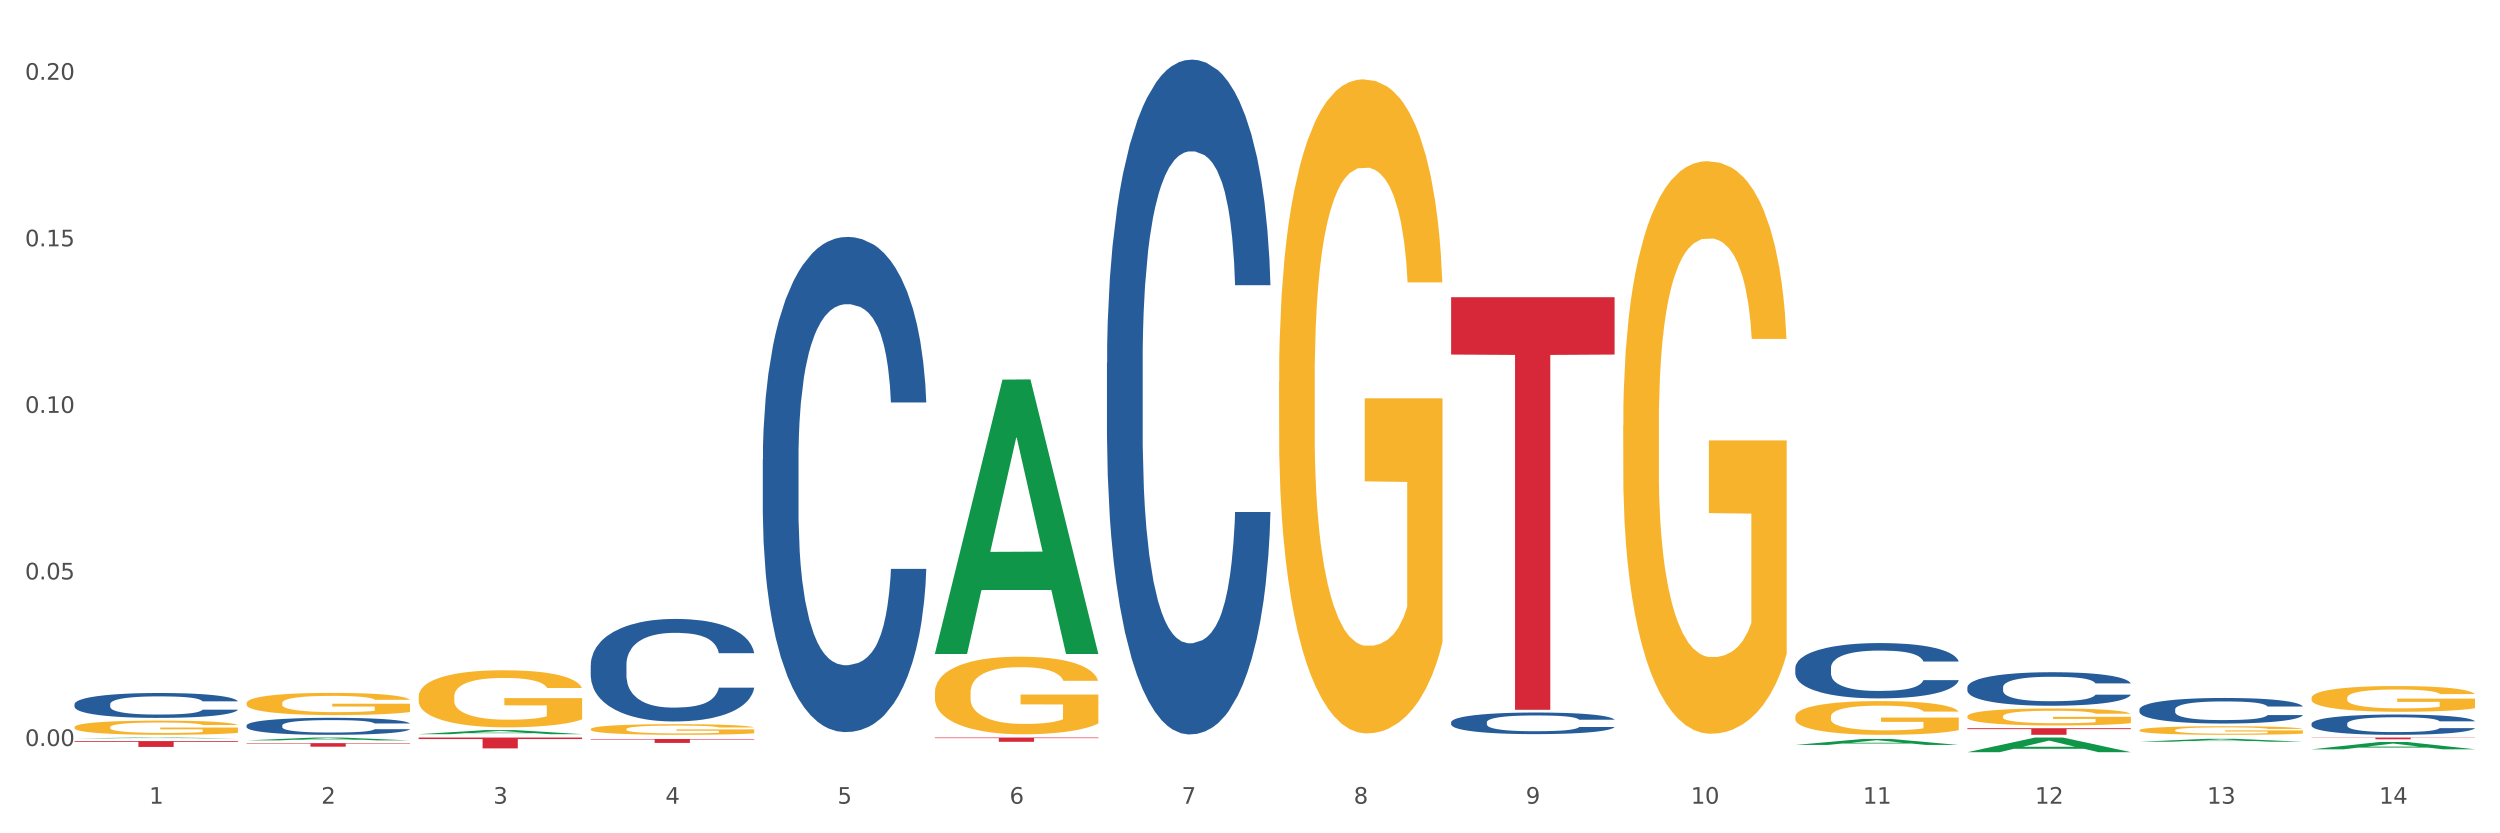 <?xml version="1.0" encoding="utf-8" standalone="no"?>
<!DOCTYPE svg PUBLIC "-//W3C//DTD SVG 1.1//EN"
  "http://www.w3.org/Graphics/SVG/1.1/DTD/svg11.dtd">
<svg xmlns:xlink="http://www.w3.org/1999/xlink" width="1080pt" height="360pt" viewBox="0 0 1080 360" xmlns="http://www.w3.org/2000/svg" version="1.1">
 <rect x="0" y="0" width="1080" height="360" fill="#333333" stroke="none"/>
 <defs>
  <style type="text/css">*{stroke-linejoin: round; stroke-linecap: butt}</style>
 </defs>
 <g id="figure_1">
  <g id="patch_1">
   <path d="M 0 360 
L 1080 360 
L 1080 0 
L 0 0 
z
" style="fill: #ffffff; stroke: #ffffff; stroke-linejoin: miter"/>
  </g>
  <g id="axes_1">
   <g id="matplotlib.axis_1">
    <g id="xtick_1">
     <g id="text_1">
      <!-- 1 -->
      <g style="fill: #4d4d4d" transform="translate(64.432 347.204) scale(0.096 -0.096)">
       <defs>
        <path id="DejaVuSans-31" d="M 794 531 
L 1825 531 
L 1825 4091 
L 703 3866 
L 703 4441 
L 1819 4666 
L 2450 4666 
L 2450 531 
L 3481 531 
L 3481 0 
L 794 0 
L 794 531 
z
" transform="scale(0.016)"/>
       </defs>
       <use xlink:href="#DejaVuSans-31"/>
      </g>
     </g>
    </g>
    <g id="xtick_2">
     <g id="text_2">
      <!-- 2 -->
      <g style="fill: #4d4d4d" transform="translate(138.771 347.204) scale(0.096 -0.096)">
       <defs>
        <path id="DejaVuSans-32" d="M 1228 531 
L 3431 531 
L 3431 0 
L 469 0 
L 469 531 
Q 828 903 1448 1529 
Q 2069 2156 2228 2338 
Q 2531 2678 2651 2914 
Q 2772 3150 2772 3378 
Q 2772 3750 2511 3984 
Q 2250 4219 1831 4219 
Q 1534 4219 1204 4116 
Q 875 4013 500 3803 
L 500 4441 
Q 881 4594 1212 4672 
Q 1544 4750 1819 4750 
Q 2544 4750 2975 4387 
Q 3406 4025 3406 3419 
Q 3406 3131 3298 2873 
Q 3191 2616 2906 2266 
Q 2828 2175 2409 1742 
Q 1991 1309 1228 531 
z
" transform="scale(0.016)"/>
       </defs>
       <use xlink:href="#DejaVuSans-32"/>
      </g>
     </g>
    </g>
    <g id="xtick_3">
     <g id="text_3">
      <!-- 3 -->
      <g style="fill: #4d4d4d" transform="translate(213.109 347.204) scale(0.096 -0.096)">
       <defs>
        <path id="DejaVuSans-33" d="M 2597 2516 
Q 3050 2419 3304 2112 
Q 3559 1806 3559 1356 
Q 3559 666 3084 287 
Q 2609 -91 1734 -91 
Q 1441 -91 1130 -33 
Q 819 25 488 141 
L 488 750 
Q 750 597 1062 519 
Q 1375 441 1716 441 
Q 2309 441 2620 675 
Q 2931 909 2931 1356 
Q 2931 1769 2642 2001 
Q 2353 2234 1838 2234 
L 1294 2234 
L 1294 2753 
L 1863 2753 
Q 2328 2753 2575 2939 
Q 2822 3125 2822 3475 
Q 2822 3834 2567 4026 
Q 2313 4219 1838 4219 
Q 1578 4219 1281 4162 
Q 984 4106 628 3988 
L 628 4550 
Q 988 4650 1302 4700 
Q 1616 4750 1894 4750 
Q 2613 4750 3031 4423 
Q 3450 4097 3450 3541 
Q 3450 3153 3228 2886 
Q 3006 2619 2597 2516 
z
" transform="scale(0.016)"/>
       </defs>
       <use xlink:href="#DejaVuSans-33"/>
      </g>
     </g>
    </g>
    <g id="xtick_4">
     <g id="text_4">
      <!-- 4 -->
      <g style="fill: #4d4d4d" transform="translate(287.448 347.204) scale(0.096 -0.096)">
       <defs>
        <path id="DejaVuSans-34" d="M 2419 4116 
L 825 1625 
L 2419 1625 
L 2419 4116 
z
M 2253 4666 
L 3047 4666 
L 3047 1625 
L 3713 1625 
L 3713 1100 
L 3047 1100 
L 3047 0 
L 2419 0 
L 2419 1100 
L 313 1100 
L 313 1709 
L 2253 4666 
z
" transform="scale(0.016)"/>
       </defs>
       <use xlink:href="#DejaVuSans-34"/>
      </g>
     </g>
    </g>
    <g id="xtick_5">
     <g id="text_5">
      <!-- 5 -->
      <g style="fill: #4d4d4d" transform="translate(361.787 347.204) scale(0.096 -0.096)">
       <defs>
        <path id="DejaVuSans-35" d="M 691 4666 
L 3169 4666 
L 3169 4134 
L 1269 4134 
L 1269 2991 
Q 1406 3038 1543 3061 
Q 1681 3084 1819 3084 
Q 2600 3084 3056 2656 
Q 3513 2228 3513 1497 
Q 3513 744 3044 326 
Q 2575 -91 1722 -91 
Q 1428 -91 1123 -41 
Q 819 9 494 109 
L 494 744 
Q 775 591 1075 516 
Q 1375 441 1709 441 
Q 2250 441 2565 725 
Q 2881 1009 2881 1497 
Q 2881 1984 2565 2268 
Q 2250 2553 1709 2553 
Q 1456 2553 1204 2497 
Q 953 2441 691 2322 
L 691 4666 
z
" transform="scale(0.016)"/>
       </defs>
       <use xlink:href="#DejaVuSans-35"/>
      </g>
     </g>
    </g>
    <g id="xtick_6">
     <g id="text_6">
      <!-- 6 -->
      <g style="fill: #4d4d4d" transform="translate(436.125 347.204) scale(0.096 -0.096)">
       <defs>
        <path id="DejaVuSans-36" d="M 2113 2584 
Q 1688 2584 1439 2293 
Q 1191 2003 1191 1497 
Q 1191 994 1439 701 
Q 1688 409 2113 409 
Q 2538 409 2786 701 
Q 3034 994 3034 1497 
Q 3034 2003 2786 2293 
Q 2538 2584 2113 2584 
z
M 3366 4563 
L 3366 3988 
Q 3128 4100 2886 4159 
Q 2644 4219 2406 4219 
Q 1781 4219 1451 3797 
Q 1122 3375 1075 2522 
Q 1259 2794 1537 2939 
Q 1816 3084 2150 3084 
Q 2853 3084 3261 2657 
Q 3669 2231 3669 1497 
Q 3669 778 3244 343 
Q 2819 -91 2113 -91 
Q 1303 -91 875 529 
Q 447 1150 447 2328 
Q 447 3434 972 4092 
Q 1497 4750 2381 4750 
Q 2619 4750 2861 4703 
Q 3103 4656 3366 4563 
z
" transform="scale(0.016)"/>
       </defs>
       <use xlink:href="#DejaVuSans-36"/>
      </g>
     </g>
    </g>
    <g id="xtick_7">
     <g id="text_7">
      <!-- 7 -->
      <g style="fill: #4d4d4d" transform="translate(510.464 347.204) scale(0.096 -0.096)">
       <defs>
        <path id="DejaVuSans-37" d="M 525 4666 
L 3525 4666 
L 3525 4397 
L 1831 0 
L 1172 0 
L 2766 4134 
L 525 4134 
L 525 4666 
z
" transform="scale(0.016)"/>
       </defs>
       <use xlink:href="#DejaVuSans-37"/>
      </g>
     </g>
    </g>
    <g id="xtick_8">
     <g id="text_8">
      <!-- 8 -->
      <g style="fill: #4d4d4d" transform="translate(584.803 347.204) scale(0.096 -0.096)">
       <defs>
        <path id="DejaVuSans-38" d="M 2034 2216 
Q 1584 2216 1326 1975 
Q 1069 1734 1069 1313 
Q 1069 891 1326 650 
Q 1584 409 2034 409 
Q 2484 409 2743 651 
Q 3003 894 3003 1313 
Q 3003 1734 2745 1975 
Q 2488 2216 2034 2216 
z
M 1403 2484 
Q 997 2584 770 2862 
Q 544 3141 544 3541 
Q 544 4100 942 4425 
Q 1341 4750 2034 4750 
Q 2731 4750 3128 4425 
Q 3525 4100 3525 3541 
Q 3525 3141 3298 2862 
Q 3072 2584 2669 2484 
Q 3125 2378 3379 2068 
Q 3634 1759 3634 1313 
Q 3634 634 3220 271 
Q 2806 -91 2034 -91 
Q 1263 -91 848 271 
Q 434 634 434 1313 
Q 434 1759 690 2068 
Q 947 2378 1403 2484 
z
M 1172 3481 
Q 1172 3119 1398 2916 
Q 1625 2713 2034 2713 
Q 2441 2713 2670 2916 
Q 2900 3119 2900 3481 
Q 2900 3844 2670 4047 
Q 2441 4250 2034 4250 
Q 1625 4250 1398 4047 
Q 1172 3844 1172 3481 
z
" transform="scale(0.016)"/>
       </defs>
       <use xlink:href="#DejaVuSans-38"/>
      </g>
     </g>
    </g>
    <g id="xtick_9">
     <g id="text_9">
      <!-- 9 -->
      <g style="fill: #4d4d4d" transform="translate(659.142 347.204) scale(0.096 -0.096)">
       <defs>
        <path id="DejaVuSans-39" d="M 703 97 
L 703 672 
Q 941 559 1184 500 
Q 1428 441 1663 441 
Q 2288 441 2617 861 
Q 2947 1281 2994 2138 
Q 2813 1869 2534 1725 
Q 2256 1581 1919 1581 
Q 1219 1581 811 2004 
Q 403 2428 403 3163 
Q 403 3881 828 4315 
Q 1253 4750 1959 4750 
Q 2769 4750 3195 4129 
Q 3622 3509 3622 2328 
Q 3622 1225 3098 567 
Q 2575 -91 1691 -91 
Q 1453 -91 1209 -44 
Q 966 3 703 97 
z
M 1959 2075 
Q 2384 2075 2632 2365 
Q 2881 2656 2881 3163 
Q 2881 3666 2632 3958 
Q 2384 4250 1959 4250 
Q 1534 4250 1286 3958 
Q 1038 3666 1038 3163 
Q 1038 2656 1286 2365 
Q 1534 2075 1959 2075 
z
" transform="scale(0.016)"/>
       </defs>
       <use xlink:href="#DejaVuSans-39"/>
      </g>
     </g>
    </g>
    <g id="xtick_10">
     <g id="text_10">
      <!-- 10 -->
      <g style="fill: #4d4d4d" transform="translate(730.426 347.204) scale(0.096 -0.096)">
       <defs>
        <path id="DejaVuSans-30" d="M 2034 4250 
Q 1547 4250 1301 3770 
Q 1056 3291 1056 2328 
Q 1056 1369 1301 889 
Q 1547 409 2034 409 
Q 2525 409 2770 889 
Q 3016 1369 3016 2328 
Q 3016 3291 2770 3770 
Q 2525 4250 2034 4250 
z
M 2034 4750 
Q 2819 4750 3233 4129 
Q 3647 3509 3647 2328 
Q 3647 1150 3233 529 
Q 2819 -91 2034 -91 
Q 1250 -91 836 529 
Q 422 1150 422 2328 
Q 422 3509 836 4129 
Q 1250 4750 2034 4750 
z
" transform="scale(0.016)"/>
       </defs>
       <use xlink:href="#DejaVuSans-31"/>
       <use xlink:href="#DejaVuSans-30" transform="translate(63.623 0)"/>
      </g>
     </g>
    </g>
    <g id="xtick_11">
     <g id="text_11">
      <!-- 11 -->
      <g style="fill: #4d4d4d" transform="translate(804.765 347.204) scale(0.096 -0.096)">
       <use xlink:href="#DejaVuSans-31"/>
       <use xlink:href="#DejaVuSans-31" transform="translate(63.623 0)"/>
      </g>
     </g>
    </g>
    <g id="xtick_12">
     <g id="text_12">
      <!-- 12 -->
      <g style="fill: #4d4d4d" transform="translate(879.104 347.204) scale(0.096 -0.096)">
       <use xlink:href="#DejaVuSans-31"/>
       <use xlink:href="#DejaVuSans-32" transform="translate(63.623 0)"/>
      </g>
     </g>
    </g>
    <g id="xtick_13">
     <g id="text_13">
      <!-- 13 -->
      <g style="fill: #4d4d4d" transform="translate(953.442 347.204) scale(0.096 -0.096)">
       <use xlink:href="#DejaVuSans-31"/>
       <use xlink:href="#DejaVuSans-33" transform="translate(63.623 0)"/>
      </g>
     </g>
    </g>
    <g id="xtick_14">
     <g id="text_14">
      <!-- 14 -->
      <g style="fill: #4d4d4d" transform="translate(1027.781 347.204) scale(0.096 -0.096)">
       <use xlink:href="#DejaVuSans-31"/>
       <use xlink:href="#DejaVuSans-34" transform="translate(63.623 0)"/>
      </g>
     </g>
    </g>
    <g id="xtick_15"/>
    <g id="xtick_16"/>
    <g id="xtick_17"/>
    <g id="xtick_18"/>
    <g id="xtick_19"/>
    <g id="xtick_20"/>
    <g id="xtick_21"/>
    <g id="xtick_22"/>
    <g id="xtick_23"/>
    <g id="xtick_24"/>
    <g id="xtick_25"/>
    <g id="xtick_26"/>
    <g id="xtick_27"/>
   </g>
   <g id="matplotlib.axis_2">
    <g id="ytick_1">
     <g id="text_15">
      <!-- 0.00 -->
      <g style="fill: #4d4d4d" transform="translate(10.8 322.266) scale(0.096 -0.096)">
       <defs>
        <path id="DejaVuSans-2e" d="M 684 794 
L 1344 794 
L 1344 0 
L 684 0 
L 684 794 
z
" transform="scale(0.016)"/>
       </defs>
       <use xlink:href="#DejaVuSans-30"/>
       <use xlink:href="#DejaVuSans-2e" transform="translate(63.623 0)"/>
       <use xlink:href="#DejaVuSans-30" transform="translate(95.41 0)"/>
       <use xlink:href="#DejaVuSans-30" transform="translate(159.033 0)"/>
      </g>
     </g>
    </g>
    <g id="ytick_2">
     <g id="text_16">
      <!-- 0.05 -->
      <g style="fill: #4d4d4d" transform="translate(10.8 250.315) scale(0.096 -0.096)">
       <use xlink:href="#DejaVuSans-30"/>
       <use xlink:href="#DejaVuSans-2e" transform="translate(63.623 0)"/>
       <use xlink:href="#DejaVuSans-30" transform="translate(95.41 0)"/>
       <use xlink:href="#DejaVuSans-35" transform="translate(159.033 0)"/>
      </g>
     </g>
    </g>
    <g id="ytick_3">
     <g id="text_17">
      <!-- 0.10 -->
      <g style="fill: #4d4d4d" transform="translate(10.8 178.364) scale(0.096 -0.096)">
       <use xlink:href="#DejaVuSans-30"/>
       <use xlink:href="#DejaVuSans-2e" transform="translate(63.623 0)"/>
       <use xlink:href="#DejaVuSans-31" transform="translate(95.41 0)"/>
       <use xlink:href="#DejaVuSans-30" transform="translate(159.033 0)"/>
      </g>
     </g>
    </g>
    <g id="ytick_4">
     <g id="text_18">
      <!-- 0.15 -->
      <g style="fill: #4d4d4d" transform="translate(10.8 106.412) scale(0.096 -0.096)">
       <use xlink:href="#DejaVuSans-30"/>
       <use xlink:href="#DejaVuSans-2e" transform="translate(63.623 0)"/>
       <use xlink:href="#DejaVuSans-31" transform="translate(95.41 0)"/>
       <use xlink:href="#DejaVuSans-35" transform="translate(159.033 0)"/>
      </g>
     </g>
    </g>
    <g id="ytick_5">
     <g id="text_19">
      <!-- 0.20 -->
      <g style="fill: #4d4d4d" transform="translate(10.8 34.461) scale(0.096 -0.096)">
       <use xlink:href="#DejaVuSans-30"/>
       <use xlink:href="#DejaVuSans-2e" transform="translate(63.623 0)"/>
       <use xlink:href="#DejaVuSans-32" transform="translate(95.41 0)"/>
       <use xlink:href="#DejaVuSans-30" transform="translate(159.033 0)"/>
      </g>
     </g>
    </g>
    <g id="ytick_6"/>
    <g id="ytick_7"/>
    <g id="ytick_8"/>
    <g id="ytick_9"/>
   </g>
   <g id="PolyCollection_1">
    <path d="M 403.869 282.296 
L 403.941 282.185 
L 433.064 163.998 
L 445.15 163.886 
L 474.49 282.519 
L 460.512 282.519 
L 454.177 254.894 
L 424.109 254.894 
L 423.89 255.339 
L 417.774 282.519 
L 403.869 282.519 
L 403.869 282.296 
L 427.895 238.408 
L 450.392 238.296 
L 439.252 189.172 
L 439.107 188.95 
L 438.961 189.284 
L 427.822 238.296 
L 427.895 238.408 
L 403.869 282.296 
z
" clip-path="url(#pb58b9d0c98)" style="fill: #109648"/>
    <path d="M 180.852 317.157 
L 180.925 317.156 
L 210.048 315.388 
L 222.133 315.386 
L 251.474 317.161 
L 237.495 317.161 
L 231.161 316.747 
L 201.092 316.747 
L 200.874 316.754 
L 194.758 317.161 
L 180.852 317.161 
L 180.852 317.157 
L 204.878 316.501 
L 227.375 316.499 
L 216.236 315.765 
L 216.09 315.761 
L 215.945 315.766 
L 204.806 316.499 
L 204.878 316.501 
L 180.852 317.157 
z
" clip-path="url(#pb58b9d0c98)" style="fill: #109648"/>
    <path d="M 106.514 319.859 
L 106.587 319.858 
L 135.709 318.62 
L 147.795 318.619 
L 177.135 319.862 
L 163.157 319.862 
L 156.823 319.572 
L 126.754 319.572 
L 126.535 319.577 
L 120.42 319.862 
L 106.514 319.862 
L 106.514 319.859 
L 130.54 319.4 
L 153.037 319.398 
L 141.897 318.884 
L 141.752 318.881 
L 141.606 318.885 
L 130.467 319.398 
L 130.54 319.4 
L 106.514 319.859 
z
" clip-path="url(#pb58b9d0c98)" style="fill: #109648"/>
    <path d="M 32.175 318.968 
L 32.248 318.967 
L 61.37 318.619 
L 73.456 318.619 
L 102.797 318.968 
L 88.818 318.968 
L 82.484 318.887 
L 52.415 318.887 
L 52.197 318.888 
L 46.081 318.968 
L 32.175 318.968 
L 32.175 318.968 
L 56.201 318.838 
L 78.698 318.838 
L 67.559 318.693 
L 67.413 318.692 
L 67.267 318.693 
L 56.128 318.838 
L 56.201 318.838 
L 32.175 318.968 
z
" clip-path="url(#pb58b9d0c98)" style="fill: #109648"/>
    <path d="M 924.24 320.431 
L 924.312 320.429 
L 953.435 319.163 
L 965.52 319.161 
L 994.861 320.433 
L 980.883 320.433 
L 974.548 320.137 
L 944.48 320.137 
L 944.261 320.142 
L 938.145 320.433 
L 924.24 320.433 
L 924.24 320.431 
L 948.265 319.96 
L 970.763 319.959 
L 959.623 319.432 
L 959.478 319.43 
L 959.332 319.434 
L 948.193 319.959 
L 948.265 319.96 
L 924.24 320.431 
z
" clip-path="url(#pb58b9d0c98)" style="fill: #109648"/>
    <path d="M 998.578 323.698 
L 998.651 323.695 
L 1027.773 320.549 
L 1039.859 320.546 
L 1069.2 323.704 
L 1055.221 323.704 
L 1048.887 322.969 
L 1018.818 322.969 
L 1018.6 322.981 
L 1012.484 323.704 
L 998.578 323.704 
L 998.578 323.698 
L 1022.604 322.53 
L 1045.101 322.527 
L 1033.962 321.22 
L 1033.816 321.214 
L 1033.671 321.223 
L 1022.531 322.527 
L 1022.604 322.53 
L 998.578 323.698 
z
" clip-path="url(#pb58b9d0c98)" style="fill: #109648"/>
    <path d="M 775.562 321.82 
L 775.635 321.817 
L 804.757 319.22 
L 816.843 319.218 
L 846.184 321.825 
L 832.205 321.825 
L 825.871 321.218 
L 795.802 321.218 
L 795.584 321.227 
L 789.468 321.825 
L 775.562 321.825 
L 775.562 321.82 
L 799.588 320.855 
L 822.085 320.853 
L 810.946 319.773 
L 810.8 319.768 
L 810.655 319.776 
L 799.515 320.853 
L 799.588 320.855 
L 775.562 321.82 
z
" clip-path="url(#pb58b9d0c98)" style="fill: #109648"/>
    <path d="M 849.901 324.938 
L 849.974 324.932 
L 879.096 318.625 
L 891.182 318.619 
L 920.523 324.95 
L 906.544 324.95 
L 900.21 323.475 
L 870.141 323.475 
L 869.922 323.499 
L 863.807 324.95 
L 849.901 324.95 
L 849.901 324.938 
L 873.927 322.595 
L 896.424 322.59 
L 885.284 319.968 
L 885.139 319.956 
L 884.993 319.974 
L 873.854 322.59 
L 873.927 322.595 
L 849.901 324.938 
z
" clip-path="url(#pb58b9d0c98)" style="fill: #109648"/>
    <path d="M 32.175 304.212 
L 32.258 304.202 
L 32.258 303.927 
L 32.509 303.553 
L 33.427 302.866 
L 34.596 302.345 
L 36.599 301.736 
L 37.684 301.48 
L 39.104 301.195 
L 42.025 300.733 
L 45.364 300.34 
L 47.702 300.124 
L 49.455 299.987 
L 53.378 299.741 
L 55.632 299.633 
L 57.969 299.545 
L 59.973 299.486 
L 63.312 299.417 
L 65.983 299.387 
L 69.072 299.378 
L 71.66 299.387 
L 75.082 299.427 
L 80.091 299.545 
L 82.011 299.613 
L 84.599 299.731 
L 87.27 299.889 
L 89.44 300.046 
L 91.945 300.272 
L 94.533 300.566 
L 97.037 300.94 
L 98.79 301.284 
L 100.209 301.647 
L 101.461 302.089 
L 102.379 302.571 
L 102.797 302.974 
L 87.52 302.974 
L 87.103 302.61 
L 86.268 302.217 
L 85.434 301.952 
L 84.515 301.736 
L 83.096 301.49 
L 81.844 301.333 
L 79.757 301.146 
L 77.837 301.028 
L 76.251 300.959 
L 74.331 300.901 
L 70.241 300.842 
L 67.319 300.842 
L 65.482 300.861 
L 63.229 300.91 
L 61.309 300.979 
L 59.055 301.097 
L 57.302 301.225 
L 55.549 301.392 
L 54.547 301.51 
L 53.044 301.726 
L 52.043 301.903 
L 50.707 302.207 
L 49.956 302.423 
L 48.62 302.983 
L 48.036 303.396 
L 47.785 303.681 
L 47.618 303.995 
L 47.618 305.528 
L 48.119 306.216 
L 48.537 306.511 
L 49.204 306.845 
L 50.457 307.277 
L 52.293 307.7 
L 54.213 308.004 
L 55.799 308.191 
L 57.302 308.328 
L 58.804 308.436 
L 60.641 308.535 
L 62.143 308.594 
L 64.397 308.653 
L 67.069 308.682 
L 69.155 308.682 
L 73.413 308.633 
L 75.333 308.584 
L 77.169 308.515 
L 79.173 308.407 
L 80.759 308.289 
L 81.677 308.201 
L 83.18 308.014 
L 84.348 307.817 
L 85.35 307.591 
L 86.018 307.395 
L 86.769 307.1 
L 87.353 306.766 
L 87.52 306.589 
L 102.797 306.589 
L 102.463 306.943 
L 101.879 307.287 
L 100.71 307.749 
L 99.792 308.014 
L 98.372 308.338 
L 96.87 308.613 
L 94.783 308.918 
L 92.863 309.144 
L 90.86 309.34 
L 88.689 309.517 
L 84.766 309.763 
L 83.347 309.832 
L 80.341 309.949 
L 78.004 310.018 
L 74.581 310.087 
L 71.075 310.126 
L 67.402 310.136 
L 64.147 310.117 
L 60.557 310.058 
L 58.303 309.999 
L 55.799 309.91 
L 52.877 309.773 
L 50.123 309.606 
L 47.535 309.409 
L 45.114 309.183 
L 42.86 308.928 
L 39.938 308.505 
L 37.768 308.093 
L 36.182 307.709 
L 35.097 307.385 
L 34.011 306.972 
L 33.427 306.688 
L 32.509 306 
L 32.175 305.361 
L 32.175 304.212 
z
" clip-path="url(#pb58b9d0c98)" style="fill: #255c99"/>
    <path d="M 924.24 315.449 
L 924.323 315.445 
L 924.323 315.323 
L 924.49 315.218 
L 925.323 314.963 
L 926.574 314.753 
L 927.491 314.641 
L 928.408 314.55 
L 929.492 314.458 
L 930.826 314.363 
L 933.244 314.224 
L 934.745 314.153 
L 936.58 314.078 
L 939.915 313.969 
L 942.333 313.908 
L 944.834 313.857 
L 948.92 313.796 
L 951.588 313.769 
L 954.423 313.749 
L 957.841 313.735 
L 960.426 313.732 
L 966.096 313.742 
L 970.932 313.773 
L 973.266 313.796 
L 976.268 313.837 
L 977.852 313.864 
L 980.437 313.918 
L 983.105 313.99 
L 984.939 314.051 
L 987.691 314.166 
L 989.775 314.282 
L 991.693 314.424 
L 992.693 314.522 
L 993.444 314.614 
L 994.111 314.719 
L 994.778 314.885 
L 979.77 314.885 
L 979.186 314.767 
L 978.269 314.655 
L 976.935 314.546 
L 975.768 314.478 
L 973.766 314.393 
L 971.932 314.339 
L 970.014 314.298 
L 967.68 314.265 
L 965.845 314.248 
L 963.261 314.234 
L 958.175 314.237 
L 954.756 314.265 
L 952.422 314.298 
L 950.921 314.329 
L 949.587 314.363 
L 948.086 314.41 
L 946.335 314.482 
L 945.084 314.546 
L 943.834 314.628 
L 942.833 314.709 
L 941.916 314.804 
L 941.165 314.906 
L 940.582 315.011 
L 940.081 315.14 
L 939.665 315.354 
L 939.665 315.819 
L 939.831 315.924 
L 940.248 316.063 
L 940.749 316.168 
L 941.582 316.294 
L 942.333 316.378 
L 943.75 316.5 
L 945.334 316.602 
L 946.585 316.667 
L 947.836 316.721 
L 950.004 316.796 
L 952.422 316.857 
L 954.506 316.894 
L 957.341 316.928 
L 959.259 316.942 
L 960.926 316.948 
L 965.012 316.948 
L 967.93 316.938 
L 971.182 316.914 
L 973.683 316.884 
L 975.768 316.847 
L 978.102 316.786 
L 979.603 316.728 
L 979.603 316.019 
L 961.26 316.015 
L 961.26 315.544 
L 994.861 315.544 
L 994.861 316.928 
L 993.444 316.999 
L 991.86 317.064 
L 990.192 317.121 
L 987.691 317.193 
L 984.689 317.261 
L 982.021 317.308 
L 979.186 317.349 
L 975.851 317.386 
L 971.515 317.42 
L 968.847 317.434 
L 965.512 317.444 
L 961.593 317.447 
L 958.175 317.44 
L 954.84 317.423 
L 951.338 317.393 
L 947.919 317.349 
L 945.334 317.305 
L 942.75 317.25 
L 939.998 317.179 
L 937.83 317.111 
L 936.163 317.05 
L 934.328 316.972 
L 932.327 316.87 
L 930.826 316.779 
L 929.492 316.684 
L 928.075 316.562 
L 927.074 316.456 
L 926.074 316.324 
L 925.49 316.226 
L 924.823 316.073 
L 924.323 315.859 
L 924.24 315.449 
z
" clip-path="url(#pb58b9d0c98)" style="fill: #f7b32b"/>
    <path d="M 998.578 301.513 
L 998.662 301.503 
L 998.662 301.137 
L 998.828 300.822 
L 999.662 300.06 
L 1000.913 299.43 
L 1001.83 299.095 
L 1002.747 298.82 
L 1003.831 298.546 
L 1005.165 298.261 
L 1007.583 297.845 
L 1009.084 297.631 
L 1010.918 297.408 
L 1014.253 297.083 
L 1016.671 296.9 
L 1019.173 296.747 
L 1023.258 296.564 
L 1025.926 296.483 
L 1028.761 296.422 
L 1032.18 296.381 
L 1034.765 296.371 
L 1040.434 296.402 
L 1045.27 296.493 
L 1047.605 296.564 
L 1050.607 296.686 
L 1052.191 296.768 
L 1054.775 296.93 
L 1057.444 297.144 
L 1059.278 297.326 
L 1062.029 297.672 
L 1064.114 298.017 
L 1066.032 298.444 
L 1067.032 298.739 
L 1067.783 299.013 
L 1068.45 299.328 
L 1069.117 299.826 
L 1054.108 299.826 
L 1053.525 299.471 
L 1052.608 299.135 
L 1051.274 298.81 
L 1050.106 298.607 
L 1048.105 298.353 
L 1046.271 298.19 
L 1044.353 298.068 
L 1042.019 297.967 
L 1040.184 297.916 
L 1037.599 297.875 
L 1032.513 297.885 
L 1029.095 297.967 
L 1026.76 298.068 
L 1025.259 298.16 
L 1023.925 298.261 
L 1022.425 298.404 
L 1020.674 298.617 
L 1019.423 298.81 
L 1018.172 299.054 
L 1017.172 299.298 
L 1016.255 299.582 
L 1015.504 299.887 
L 1014.92 300.202 
L 1014.42 300.588 
L 1014.003 301.229 
L 1014.003 302.621 
L 1014.17 302.936 
L 1014.587 303.352 
L 1015.087 303.667 
L 1015.921 304.043 
L 1016.671 304.297 
L 1018.089 304.663 
L 1019.673 304.968 
L 1020.924 305.161 
L 1022.174 305.324 
L 1024.342 305.547 
L 1026.76 305.73 
L 1028.845 305.842 
L 1031.68 305.944 
L 1033.597 305.984 
L 1035.265 306.005 
L 1039.35 306.005 
L 1042.269 305.974 
L 1045.52 305.903 
L 1048.022 305.812 
L 1050.106 305.7 
L 1052.441 305.517 
L 1053.942 305.344 
L 1053.942 303.22 
L 1035.598 303.21 
L 1035.598 301.798 
L 1069.2 301.798 
L 1069.2 305.944 
L 1067.783 306.157 
L 1066.198 306.35 
L 1064.531 306.523 
L 1062.029 306.736 
L 1059.028 306.94 
L 1056.36 307.082 
L 1053.525 307.204 
L 1050.19 307.316 
L 1045.854 307.417 
L 1043.186 307.458 
L 1039.851 307.488 
L 1035.932 307.498 
L 1032.513 307.478 
L 1029.178 307.427 
L 1025.676 307.336 
L 1022.258 307.204 
L 1019.673 307.072 
L 1017.088 306.909 
L 1014.337 306.696 
L 1012.169 306.492 
L 1010.501 306.31 
L 1008.667 306.076 
L 1006.666 305.771 
L 1005.165 305.497 
L 1003.831 305.212 
L 1002.414 304.846 
L 1001.413 304.531 
L 1000.413 304.135 
L 999.829 303.84 
L 999.162 303.383 
L 998.662 302.743 
L 998.578 301.513 
z
" clip-path="url(#pb58b9d0c98)" style="fill: #f7b32b"/>
    <path d="M 106.514 313.397 
L 106.597 313.39 
L 106.597 313.202 
L 106.848 312.947 
L 107.766 312.476 
L 108.935 312.12 
L 110.938 311.704 
L 112.023 311.529 
L 113.442 311.334 
L 116.364 311.019 
L 119.703 310.75 
L 122.04 310.602 
L 123.794 310.508 
L 127.717 310.34 
L 129.971 310.266 
L 132.308 310.206 
L 134.312 310.166 
L 137.651 310.119 
L 140.322 310.098 
L 143.411 310.092 
L 145.998 310.098 
L 149.421 310.125 
L 154.43 310.206 
L 156.35 310.253 
L 158.937 310.333 
L 161.609 310.441 
L 163.779 310.548 
L 166.283 310.703 
L 168.871 310.904 
L 171.376 311.16 
L 173.129 311.395 
L 174.548 311.643 
L 175.8 311.946 
L 176.718 312.275 
L 177.135 312.55 
L 161.859 312.55 
L 161.442 312.302 
L 160.607 312.033 
L 159.772 311.852 
L 158.854 311.704 
L 157.435 311.536 
L 156.183 311.428 
L 154.096 311.301 
L 152.176 311.22 
L 150.59 311.173 
L 148.67 311.133 
L 144.579 311.093 
L 141.658 311.093 
L 139.821 311.106 
L 137.567 311.14 
L 135.647 311.187 
L 133.393 311.267 
L 131.64 311.355 
L 129.887 311.469 
L 128.886 311.549 
L 127.383 311.697 
L 126.381 311.818 
L 125.046 312.026 
L 124.294 312.174 
L 122.959 312.557 
L 122.374 312.839 
L 122.124 313.034 
L 121.957 313.249 
L 121.957 314.297 
L 122.458 314.767 
L 122.875 314.968 
L 123.543 315.197 
L 124.795 315.492 
L 126.632 315.781 
L 128.552 315.989 
L 130.138 316.117 
L 131.64 316.211 
L 133.143 316.285 
L 134.979 316.352 
L 136.482 316.393 
L 138.736 316.433 
L 141.407 316.453 
L 143.494 316.453 
L 147.751 316.419 
L 149.671 316.386 
L 151.508 316.339 
L 153.511 316.265 
L 155.097 316.184 
L 156.016 316.124 
L 157.518 315.996 
L 158.687 315.862 
L 159.689 315.707 
L 160.357 315.573 
L 161.108 315.371 
L 161.692 315.143 
L 161.859 315.022 
L 177.135 315.022 
L 176.802 315.264 
L 176.217 315.499 
L 175.049 315.815 
L 174.13 315.996 
L 172.711 316.218 
L 171.209 316.406 
L 169.122 316.614 
L 167.202 316.769 
L 165.198 316.903 
L 163.028 317.024 
L 159.104 317.192 
L 157.685 317.239 
L 154.68 317.32 
L 152.343 317.367 
L 148.92 317.414 
L 145.414 317.44 
L 141.741 317.447 
L 138.486 317.434 
L 134.896 317.393 
L 132.642 317.353 
L 130.138 317.293 
L 127.216 317.199 
L 124.461 317.084 
L 121.874 316.95 
L 119.453 316.796 
L 117.199 316.621 
L 114.277 316.332 
L 112.107 316.05 
L 110.521 315.788 
L 109.435 315.566 
L 108.35 315.284 
L 107.766 315.089 
L 106.848 314.619 
L 106.514 314.183 
L 106.514 313.397 
z
" clip-path="url(#pb58b9d0c98)" style="fill: #255c99"/>
    <path d="M 626.885 312.005 
L 626.968 311.997 
L 626.968 311.758 
L 627.219 311.434 
L 628.137 310.838 
L 629.306 310.386 
L 631.309 309.858 
L 632.394 309.636 
L 633.813 309.389 
L 636.735 308.989 
L 640.074 308.648 
L 642.411 308.461 
L 644.164 308.341 
L 648.088 308.128 
L 650.342 308.035 
L 652.679 307.958 
L 654.683 307.907 
L 658.022 307.847 
L 660.693 307.822 
L 663.782 307.813 
L 666.369 307.822 
L 669.792 307.856 
L 674.801 307.958 
L 676.721 308.018 
L 679.308 308.12 
L 681.98 308.256 
L 684.15 308.392 
L 686.654 308.588 
L 689.242 308.844 
L 691.747 309.168 
L 693.5 309.466 
L 694.919 309.781 
L 696.171 310.165 
L 697.089 310.582 
L 697.506 310.932 
L 682.23 310.932 
L 681.813 310.616 
L 680.978 310.275 
L 680.143 310.045 
L 679.225 309.858 
L 677.806 309.645 
L 676.554 309.509 
L 674.467 309.347 
L 672.547 309.244 
L 670.961 309.185 
L 669.041 309.134 
L 664.95 309.083 
L 662.029 309.083 
L 660.192 309.1 
L 657.938 309.142 
L 656.018 309.202 
L 653.764 309.304 
L 652.011 309.415 
L 650.258 309.56 
L 649.257 309.662 
L 647.754 309.849 
L 646.752 310.003 
L 645.417 310.267 
L 644.665 310.454 
L 643.33 310.94 
L 642.745 311.298 
L 642.495 311.545 
L 642.328 311.818 
L 642.328 313.147 
L 642.829 313.743 
L 643.246 313.999 
L 643.914 314.289 
L 645.166 314.664 
L 647.003 315.03 
L 648.923 315.294 
L 650.509 315.456 
L 652.011 315.575 
L 653.514 315.669 
L 655.35 315.754 
L 656.853 315.805 
L 659.107 315.856 
L 661.778 315.882 
L 663.865 315.882 
L 668.122 315.839 
L 670.042 315.797 
L 671.879 315.737 
L 673.882 315.643 
L 675.468 315.541 
L 676.387 315.464 
L 677.889 315.303 
L 679.058 315.132 
L 680.06 314.936 
L 680.728 314.766 
L 681.479 314.51 
L 682.063 314.22 
L 682.23 314.067 
L 697.506 314.067 
L 697.173 314.374 
L 696.588 314.672 
L 695.42 315.073 
L 694.501 315.303 
L 693.082 315.584 
L 691.58 315.822 
L 689.493 316.086 
L 687.573 316.282 
L 685.569 316.453 
L 683.399 316.606 
L 679.475 316.819 
L 678.056 316.879 
L 675.051 316.981 
L 672.714 317.041 
L 669.291 317.1 
L 665.785 317.134 
L 662.112 317.143 
L 658.856 317.126 
L 655.267 317.075 
L 653.013 317.024 
L 650.509 316.947 
L 647.587 316.828 
L 644.832 316.683 
L 642.244 316.512 
L 639.824 316.316 
L 637.57 316.095 
L 634.648 315.729 
L 632.478 315.371 
L 630.892 315.038 
L 629.806 314.757 
L 628.721 314.399 
L 628.137 314.152 
L 627.219 313.556 
L 626.885 313.002 
L 626.885 312.005 
z
" clip-path="url(#pb58b9d0c98)" style="fill: #255c99"/>
    <path d="M 478.207 156.752 
L 478.291 156.486 
L 478.291 149.031 
L 478.541 138.914 
L 479.459 120.276 
L 480.628 106.165 
L 482.632 89.658 
L 483.717 82.736 
L 485.136 75.015 
L 488.058 62.501 
L 491.397 51.852 
L 493.734 45.994 
L 495.487 42.267 
L 499.41 35.611 
L 501.664 32.682 
L 504.002 30.286 
L 506.005 28.688 
L 509.344 26.824 
L 512.016 26.026 
L 515.104 25.759 
L 517.692 26.026 
L 521.115 27.091 
L 526.123 30.286 
L 528.043 32.149 
L 530.631 35.344 
L 533.302 39.604 
L 535.473 43.864 
L 537.977 49.988 
L 540.565 57.975 
L 543.069 68.092 
L 544.822 77.411 
L 546.241 87.262 
L 547.493 99.243 
L 548.412 112.289 
L 548.829 123.205 
L 533.553 123.205 
L 533.135 113.354 
L 532.301 102.704 
L 531.466 95.516 
L 530.548 89.658 
L 529.128 83.002 
L 527.876 78.742 
L 525.789 73.684 
L 523.869 70.489 
L 522.283 68.625 
L 520.363 67.027 
L 516.273 65.43 
L 513.351 65.43 
L 511.515 65.962 
L 509.261 67.294 
L 507.341 69.157 
L 505.087 72.352 
L 503.334 75.814 
L 501.581 80.34 
L 500.579 83.535 
L 499.077 89.392 
L 498.075 94.184 
L 496.739 102.438 
L 495.988 108.295 
L 494.652 123.471 
L 494.068 134.654 
L 493.818 142.375 
L 493.651 150.895 
L 493.651 192.429 
L 494.151 211.066 
L 494.569 219.053 
L 495.237 228.106 
L 496.489 239.82 
L 498.325 251.269 
L 500.245 259.523 
L 501.831 264.581 
L 503.334 268.309 
L 504.837 271.237 
L 506.673 273.9 
L 508.176 275.497 
L 510.429 277.095 
L 513.101 277.894 
L 515.188 277.894 
L 519.445 276.562 
L 521.365 275.231 
L 523.202 273.367 
L 525.205 270.439 
L 526.791 267.244 
L 527.709 264.848 
L 529.212 259.789 
L 530.381 254.464 
L 531.382 248.34 
L 532.05 243.015 
L 532.801 235.028 
L 533.386 225.976 
L 533.553 221.183 
L 548.829 221.183 
L 548.495 230.768 
L 547.911 240.087 
L 546.742 252.6 
L 545.824 259.789 
L 544.405 268.575 
L 542.902 276.03 
L 540.815 284.283 
L 538.895 290.407 
L 536.892 295.732 
L 534.721 300.524 
L 530.798 307.18 
L 529.379 309.044 
L 526.374 312.239 
L 524.036 314.103 
L 520.614 315.967 
L 517.108 317.032 
L 513.435 317.298 
L 510.179 316.765 
L 506.59 315.168 
L 504.336 313.57 
L 501.831 311.174 
L 498.91 307.447 
L 496.155 302.921 
L 493.567 297.596 
L 491.146 291.472 
L 488.892 284.55 
L 485.971 273.101 
L 483.8 261.919 
L 482.214 251.535 
L 481.129 242.749 
L 480.044 231.567 
L 479.459 223.846 
L 478.541 205.209 
L 478.207 187.903 
L 478.207 156.752 
z
" clip-path="url(#pb58b9d0c98)" style="fill: #255c99"/>
    <path d="M 329.53 198.469 
L 329.613 198.273 
L 329.613 192.803 
L 329.864 185.379 
L 330.782 171.703 
L 331.951 161.349 
L 333.954 149.236 
L 335.039 144.156 
L 336.458 138.491 
L 339.38 129.308 
L 342.719 121.494 
L 345.057 117.195 
L 346.81 114.46 
L 350.733 109.576 
L 352.987 107.427 
L 355.324 105.669 
L 357.328 104.496 
L 360.667 103.129 
L 363.338 102.543 
L 366.427 102.347 
L 369.015 102.543 
L 372.437 103.324 
L 377.446 105.669 
L 379.366 107.036 
L 381.954 109.381 
L 384.625 112.507 
L 386.795 115.632 
L 389.3 120.126 
L 391.887 125.987 
L 394.392 133.411 
L 396.145 140.249 
L 397.564 147.478 
L 398.816 156.269 
L 399.734 165.842 
L 400.152 173.852 
L 384.875 173.852 
L 384.458 166.624 
L 383.623 158.809 
L 382.788 153.534 
L 381.87 149.236 
L 380.451 144.352 
L 379.199 141.226 
L 377.112 137.514 
L 375.192 135.169 
L 373.606 133.802 
L 371.686 132.63 
L 367.595 131.457 
L 364.674 131.457 
L 362.837 131.848 
L 360.583 132.825 
L 358.663 134.193 
L 356.41 136.537 
L 354.656 139.077 
L 352.903 142.398 
L 351.902 144.742 
L 350.399 149.041 
L 349.397 152.557 
L 348.062 158.614 
L 347.31 162.912 
L 345.975 174.048 
L 345.391 182.253 
L 345.14 187.919 
L 344.973 194.171 
L 344.973 224.648 
L 345.474 238.324 
L 345.891 244.185 
L 346.559 250.828 
L 347.811 259.424 
L 349.648 267.825 
L 351.568 273.881 
L 353.154 277.593 
L 354.656 280.328 
L 356.159 282.477 
L 357.996 284.431 
L 359.498 285.603 
L 361.752 286.776 
L 364.423 287.362 
L 366.51 287.362 
L 370.768 286.385 
L 372.688 285.408 
L 374.524 284.04 
L 376.528 281.891 
L 378.114 279.547 
L 379.032 277.789 
L 380.534 274.077 
L 381.703 270.169 
L 382.705 265.676 
L 383.373 261.768 
L 384.124 255.907 
L 384.708 249.265 
L 384.875 245.748 
L 400.152 245.748 
L 399.818 252.781 
L 399.233 259.619 
L 398.065 268.802 
L 397.146 274.077 
L 395.727 280.524 
L 394.225 285.994 
L 392.138 292.051 
L 390.218 296.544 
L 388.214 300.451 
L 386.044 303.968 
L 382.121 308.852 
L 380.701 310.22 
L 377.696 312.564 
L 375.359 313.932 
L 371.936 315.299 
L 368.43 316.081 
L 364.757 316.276 
L 361.502 315.886 
L 357.912 314.713 
L 355.658 313.541 
L 353.154 311.783 
L 350.232 309.048 
L 347.477 305.726 
L 344.89 301.819 
L 342.469 297.325 
L 340.215 292.246 
L 337.293 283.845 
L 335.123 275.64 
L 333.537 268.02 
L 332.452 261.573 
L 331.366 253.368 
L 330.782 247.702 
L 329.864 234.026 
L 329.53 221.327 
L 329.53 198.469 
z
" clip-path="url(#pb58b9d0c98)" style="fill: #255c99"/>
    <path d="M 255.191 287.277 
L 255.275 287.237 
L 255.275 286.104 
L 255.525 284.567 
L 256.443 281.735 
L 257.612 279.591 
L 259.615 277.083 
L 260.701 276.031 
L 262.12 274.858 
L 265.041 272.956 
L 268.381 271.338 
L 270.718 270.448 
L 272.471 269.882 
L 276.394 268.871 
L 278.648 268.426 
L 280.986 268.061 
L 282.989 267.819 
L 286.328 267.536 
L 288.999 267.414 
L 292.088 267.374 
L 294.676 267.414 
L 298.098 267.576 
L 303.107 268.061 
L 305.027 268.345 
L 307.615 268.83 
L 310.286 269.477 
L 312.457 270.125 
L 314.961 271.055 
L 317.549 272.269 
L 320.053 273.806 
L 321.806 275.222 
L 323.225 276.719 
L 324.477 278.539 
L 325.396 280.521 
L 325.813 282.18 
L 310.537 282.18 
L 310.119 280.683 
L 309.284 279.065 
L 308.45 277.973 
L 307.531 277.083 
L 306.112 276.071 
L 304.86 275.424 
L 302.773 274.655 
L 300.853 274.17 
L 299.267 273.887 
L 297.347 273.644 
L 293.257 273.401 
L 290.335 273.401 
L 288.499 273.482 
L 286.245 273.685 
L 284.325 273.968 
L 282.071 274.453 
L 280.318 274.979 
L 278.565 275.667 
L 277.563 276.152 
L 276.06 277.042 
L 275.059 277.77 
L 273.723 279.024 
L 272.972 279.914 
L 271.636 282.22 
L 271.052 283.919 
L 270.801 285.093 
L 270.634 286.387 
L 270.634 292.698 
L 271.135 295.53 
L 271.553 296.743 
L 272.22 298.119 
L 273.473 299.899 
L 275.309 301.638 
L 277.229 302.892 
L 278.815 303.661 
L 280.318 304.227 
L 281.82 304.672 
L 283.657 305.077 
L 285.159 305.319 
L 287.413 305.562 
L 290.085 305.683 
L 292.172 305.683 
L 296.429 305.481 
L 298.349 305.279 
L 300.185 304.996 
L 302.189 304.551 
L 303.775 304.065 
L 304.693 303.701 
L 306.196 302.933 
L 307.364 302.124 
L 308.366 301.193 
L 309.034 300.384 
L 309.785 299.17 
L 310.37 297.795 
L 310.537 297.067 
L 325.813 297.067 
L 325.479 298.523 
L 324.895 299.939 
L 323.726 301.84 
L 322.808 302.933 
L 321.389 304.268 
L 319.886 305.4 
L 317.799 306.654 
L 315.879 307.585 
L 313.876 308.394 
L 311.705 309.122 
L 307.782 310.133 
L 306.363 310.417 
L 303.358 310.902 
L 301.02 311.185 
L 297.598 311.468 
L 294.092 311.63 
L 290.419 311.671 
L 287.163 311.59 
L 283.573 311.347 
L 281.32 311.104 
L 278.815 310.74 
L 275.893 310.174 
L 273.139 309.486 
L 270.551 308.677 
L 268.13 307.747 
L 265.876 306.695 
L 262.955 304.955 
L 260.784 303.256 
L 259.198 301.679 
L 258.113 300.344 
L 257.028 298.645 
L 256.443 297.471 
L 255.525 294.64 
L 255.191 292.01 
L 255.191 287.277 
z
" clip-path="url(#pb58b9d0c98)" style="fill: #255c99"/>
    <path d="M 775.562 288.544 
L 775.646 288.522 
L 775.646 287.911 
L 775.896 287.082 
L 776.814 285.554 
L 777.983 284.397 
L 779.986 283.044 
L 781.072 282.476 
L 782.491 281.843 
L 785.412 280.817 
L 788.752 279.944 
L 791.089 279.464 
L 792.842 279.159 
L 796.765 278.613 
L 799.019 278.373 
L 801.357 278.176 
L 803.36 278.045 
L 806.699 277.893 
L 809.37 277.827 
L 812.459 277.805 
L 815.047 277.827 
L 818.469 277.914 
L 823.478 278.176 
L 825.398 278.329 
L 827.986 278.591 
L 830.657 278.94 
L 832.828 279.29 
L 835.332 279.792 
L 837.92 280.446 
L 840.424 281.276 
L 842.177 282.04 
L 843.596 282.847 
L 844.848 283.83 
L 845.766 284.899 
L 846.184 285.794 
L 830.908 285.794 
L 830.49 284.986 
L 829.655 284.113 
L 828.821 283.524 
L 827.902 283.044 
L 826.483 282.498 
L 825.231 282.149 
L 823.144 281.734 
L 821.224 281.472 
L 819.638 281.319 
L 817.718 281.189 
L 813.628 281.058 
L 810.706 281.058 
L 808.87 281.101 
L 806.616 281.21 
L 804.696 281.363 
L 802.442 281.625 
L 800.689 281.909 
L 798.936 282.28 
L 797.934 282.542 
L 796.431 283.022 
L 795.43 283.415 
L 794.094 284.092 
L 793.343 284.572 
L 792.007 285.816 
L 791.423 286.733 
L 791.172 287.366 
L 791.005 288.064 
L 791.005 291.469 
L 791.506 292.997 
L 791.924 293.652 
L 792.591 294.394 
L 793.844 295.354 
L 795.68 296.293 
L 797.6 296.97 
L 799.186 297.384 
L 800.689 297.69 
L 802.191 297.93 
L 804.028 298.148 
L 805.53 298.279 
L 807.784 298.41 
L 810.456 298.476 
L 812.543 298.476 
L 816.8 298.367 
L 818.72 298.257 
L 820.556 298.105 
L 822.56 297.865 
L 824.146 297.603 
L 825.064 297.406 
L 826.567 296.991 
L 827.735 296.555 
L 828.737 296.053 
L 829.405 295.616 
L 830.156 294.961 
L 830.741 294.219 
L 830.908 293.826 
L 846.184 293.826 
L 845.85 294.612 
L 845.266 295.376 
L 844.097 296.402 
L 843.179 296.991 
L 841.76 297.712 
L 840.257 298.323 
L 838.17 299 
L 836.25 299.502 
L 834.247 299.938 
L 832.076 300.331 
L 828.153 300.877 
L 826.734 301.029 
L 823.728 301.291 
L 821.391 301.444 
L 817.969 301.597 
L 814.463 301.684 
L 810.79 301.706 
L 807.534 301.662 
L 803.944 301.531 
L 801.69 301.401 
L 799.186 301.204 
L 796.264 300.898 
L 793.51 300.527 
L 790.922 300.091 
L 788.501 299.589 
L 786.247 299.021 
L 783.325 298.083 
L 781.155 297.166 
L 779.569 296.315 
L 778.484 295.594 
L 777.399 294.678 
L 776.814 294.045 
L 775.896 292.517 
L 775.562 291.098 
L 775.562 288.544 
z
" clip-path="url(#pb58b9d0c98)" style="fill: #255c99"/>
    <path d="M 849.901 296.906 
L 849.984 296.893 
L 849.984 296.522 
L 850.235 296.02 
L 851.153 295.093 
L 852.322 294.392 
L 854.325 293.572 
L 855.41 293.228 
L 856.829 292.844 
L 859.751 292.222 
L 863.09 291.693 
L 865.428 291.402 
L 867.181 291.217 
L 871.104 290.886 
L 873.358 290.741 
L 875.695 290.621 
L 877.699 290.542 
L 881.038 290.449 
L 883.709 290.41 
L 886.798 290.397 
L 889.386 290.41 
L 892.808 290.463 
L 897.817 290.621 
L 899.737 290.714 
L 902.325 290.873 
L 904.996 291.085 
L 907.166 291.296 
L 909.671 291.601 
L 912.258 291.997 
L 914.763 292.5 
L 916.516 292.963 
L 917.935 293.453 
L 919.187 294.048 
L 920.105 294.697 
L 920.523 295.239 
L 905.246 295.239 
L 904.829 294.749 
L 903.994 294.22 
L 903.159 293.863 
L 902.241 293.572 
L 900.822 293.241 
L 899.57 293.029 
L 897.483 292.778 
L 895.563 292.619 
L 893.977 292.527 
L 892.057 292.447 
L 887.966 292.368 
L 885.045 292.368 
L 883.208 292.394 
L 880.954 292.461 
L 879.034 292.553 
L 876.78 292.712 
L 875.027 292.884 
L 873.274 293.109 
L 872.273 293.268 
L 870.77 293.559 
L 869.768 293.797 
L 868.433 294.207 
L 867.681 294.498 
L 866.346 295.252 
L 865.761 295.808 
L 865.511 296.192 
L 865.344 296.615 
L 865.344 298.679 
L 865.845 299.605 
L 866.262 300.002 
L 866.93 300.452 
L 868.182 301.034 
L 870.019 301.603 
L 871.939 302.013 
L 873.525 302.265 
L 875.027 302.45 
L 876.53 302.595 
L 878.367 302.728 
L 879.869 302.807 
L 882.123 302.886 
L 884.794 302.926 
L 886.881 302.926 
L 891.139 302.86 
L 893.059 302.794 
L 894.895 302.701 
L 896.899 302.556 
L 898.485 302.397 
L 899.403 302.278 
L 900.905 302.026 
L 902.074 301.762 
L 903.076 301.457 
L 903.744 301.193 
L 904.495 300.796 
L 905.079 300.346 
L 905.246 300.108 
L 920.523 300.108 
L 920.189 300.584 
L 919.604 301.047 
L 918.436 301.669 
L 917.517 302.026 
L 916.098 302.463 
L 914.596 302.833 
L 912.509 303.244 
L 910.589 303.548 
L 908.585 303.813 
L 906.415 304.051 
L 902.491 304.381 
L 901.072 304.474 
L 898.067 304.633 
L 895.73 304.725 
L 892.307 304.818 
L 888.801 304.871 
L 885.128 304.884 
L 881.873 304.858 
L 878.283 304.778 
L 876.029 304.699 
L 873.525 304.58 
L 870.603 304.395 
L 867.848 304.17 
L 865.261 303.905 
L 862.84 303.601 
L 860.586 303.257 
L 857.664 302.688 
L 855.494 302.132 
L 853.908 301.616 
L 852.823 301.18 
L 851.737 300.624 
L 851.153 300.24 
L 850.235 299.314 
L 849.901 298.454 
L 849.901 296.906 
z
" clip-path="url(#pb58b9d0c98)" style="fill: #255c99"/>
    <path d="M 924.24 306.48 
L 924.323 306.47 
L 924.323 306.188 
L 924.573 305.805 
L 925.492 305.099 
L 926.66 304.565 
L 928.664 303.939 
L 929.749 303.677 
L 931.168 303.385 
L 934.09 302.911 
L 937.429 302.508 
L 939.766 302.286 
L 941.519 302.145 
L 945.443 301.893 
L 947.697 301.782 
L 950.034 301.691 
L 952.037 301.63 
L 955.377 301.56 
L 958.048 301.53 
L 961.136 301.519 
L 963.724 301.53 
L 967.147 301.57 
L 972.155 301.691 
L 974.075 301.761 
L 976.663 301.882 
L 979.335 302.044 
L 981.505 302.205 
L 984.009 302.437 
L 986.597 302.739 
L 989.101 303.123 
L 990.854 303.476 
L 992.273 303.849 
L 993.526 304.302 
L 994.444 304.796 
L 994.861 305.21 
L 979.585 305.21 
L 979.168 304.837 
L 978.333 304.433 
L 977.498 304.161 
L 976.58 303.939 
L 975.161 303.687 
L 973.908 303.526 
L 971.822 303.334 
L 969.902 303.213 
L 968.316 303.143 
L 966.396 303.082 
L 962.305 303.022 
L 959.383 303.022 
L 957.547 303.042 
L 955.293 303.092 
L 953.373 303.163 
L 951.119 303.284 
L 949.366 303.415 
L 947.613 303.586 
L 946.611 303.707 
L 945.109 303.929 
L 944.107 304.111 
L 942.771 304.423 
L 942.02 304.645 
L 940.685 305.22 
L 940.1 305.643 
L 939.85 305.936 
L 939.683 306.258 
L 939.683 307.831 
L 940.184 308.537 
L 940.601 308.84 
L 941.269 309.183 
L 942.521 309.626 
L 944.358 310.06 
L 946.278 310.372 
L 947.864 310.564 
L 949.366 310.705 
L 950.869 310.816 
L 952.705 310.917 
L 954.208 310.977 
L 956.462 311.038 
L 959.133 311.068 
L 961.22 311.068 
L 965.477 311.018 
L 967.397 310.967 
L 969.234 310.897 
L 971.237 310.786 
L 972.823 310.665 
L 973.742 310.574 
L 975.244 310.382 
L 976.413 310.181 
L 977.415 309.949 
L 978.082 309.747 
L 978.834 309.445 
L 979.418 309.102 
L 979.585 308.92 
L 994.861 308.92 
L 994.527 309.283 
L 993.943 309.636 
L 992.774 310.11 
L 991.856 310.382 
L 990.437 310.715 
L 988.934 310.998 
L 986.847 311.31 
L 984.927 311.542 
L 982.924 311.744 
L 980.754 311.925 
L 976.83 312.177 
L 975.411 312.248 
L 972.406 312.369 
L 970.069 312.439 
L 966.646 312.51 
L 963.14 312.55 
L 959.467 312.56 
L 956.211 312.54 
L 952.622 312.48 
L 950.368 312.419 
L 947.864 312.328 
L 944.942 312.187 
L 942.187 312.016 
L 939.599 311.814 
L 937.178 311.582 
L 934.925 311.32 
L 932.003 310.887 
L 929.832 310.463 
L 928.246 310.07 
L 927.161 309.737 
L 926.076 309.314 
L 925.492 309.021 
L 924.573 308.315 
L 924.24 307.66 
L 924.24 306.48 
z
" clip-path="url(#pb58b9d0c98)" style="fill: #255c99"/>
    <path d="M 998.578 312.614 
L 998.662 312.606 
L 998.662 312.381 
L 998.912 312.077 
L 999.83 311.515 
L 1000.999 311.091 
L 1003.003 310.594 
L 1004.088 310.385 
L 1005.507 310.153 
L 1008.429 309.776 
L 1011.768 309.455 
L 1014.105 309.279 
L 1015.858 309.167 
L 1019.781 308.966 
L 1022.035 308.878 
L 1024.373 308.806 
L 1026.376 308.758 
L 1029.715 308.702 
L 1032.387 308.678 
L 1035.475 308.67 
L 1038.063 308.678 
L 1041.486 308.71 
L 1046.494 308.806 
L 1048.414 308.862 
L 1051.002 308.958 
L 1053.673 309.087 
L 1055.844 309.215 
L 1058.348 309.399 
L 1060.936 309.64 
L 1063.44 309.944 
L 1065.193 310.225 
L 1066.612 310.522 
L 1067.864 310.882 
L 1068.783 311.275 
L 1069.2 311.604 
L 1053.924 311.604 
L 1053.506 311.307 
L 1052.671 310.986 
L 1051.837 310.77 
L 1050.918 310.594 
L 1049.499 310.393 
L 1048.247 310.265 
L 1046.16 310.113 
L 1044.24 310.017 
L 1042.654 309.96 
L 1040.734 309.912 
L 1036.644 309.864 
L 1033.722 309.864 
L 1031.886 309.88 
L 1029.632 309.92 
L 1027.712 309.976 
L 1025.458 310.073 
L 1023.705 310.177 
L 1021.952 310.313 
L 1020.95 310.409 
L 1019.448 310.586 
L 1018.446 310.73 
L 1017.11 310.978 
L 1016.359 311.155 
L 1015.023 311.612 
L 1014.439 311.948 
L 1014.188 312.181 
L 1014.022 312.437 
L 1014.022 313.688 
L 1014.522 314.249 
L 1014.94 314.489 
L 1015.608 314.762 
L 1016.86 315.115 
L 1018.696 315.459 
L 1020.616 315.708 
L 1022.202 315.86 
L 1023.705 315.972 
L 1025.207 316.06 
L 1027.044 316.141 
L 1028.547 316.189 
L 1030.8 316.237 
L 1033.472 316.261 
L 1035.559 316.261 
L 1039.816 316.221 
L 1041.736 316.181 
L 1043.572 316.125 
L 1045.576 316.036 
L 1047.162 315.94 
L 1048.08 315.868 
L 1049.583 315.716 
L 1050.752 315.555 
L 1051.753 315.371 
L 1052.421 315.211 
L 1053.172 314.97 
L 1053.757 314.698 
L 1053.924 314.553 
L 1069.2 314.553 
L 1068.866 314.842 
L 1068.282 315.123 
L 1067.113 315.499 
L 1066.195 315.716 
L 1064.776 315.98 
L 1063.273 316.205 
L 1061.186 316.453 
L 1059.266 316.638 
L 1057.263 316.798 
L 1055.092 316.942 
L 1051.169 317.143 
L 1049.75 317.199 
L 1046.745 317.295 
L 1044.407 317.351 
L 1040.985 317.407 
L 1037.479 317.439 
L 1033.806 317.447 
L 1030.55 317.431 
L 1026.96 317.383 
L 1024.707 317.335 
L 1022.202 317.263 
L 1019.281 317.151 
L 1016.526 317.014 
L 1013.938 316.854 
L 1011.517 316.67 
L 1009.263 316.461 
L 1006.342 316.117 
L 1004.171 315.78 
L 1002.585 315.467 
L 1001.5 315.203 
L 1000.415 314.866 
L 999.83 314.634 
L 998.912 314.073 
L 998.578 313.551 
L 998.578 312.614 
z
" clip-path="url(#pb58b9d0c98)" style="fill: #255c99"/>
    <path d="M 701.223 183.93 
L 701.307 183.704 
L 701.307 175.571 
L 701.474 168.568 
L 702.307 151.624 
L 703.558 137.617 
L 704.475 130.162 
L 705.392 124.062 
L 706.476 117.962 
L 707.81 111.637 
L 710.228 102.374 
L 711.729 97.63 
L 713.563 92.659 
L 716.899 85.43 
L 719.317 81.364 
L 721.818 77.975 
L 725.903 73.908 
L 728.572 72.101 
L 731.406 70.745 
L 734.825 69.842 
L 737.41 69.616 
L 743.08 70.294 
L 747.915 72.327 
L 750.25 73.908 
L 753.252 76.619 
L 754.836 78.427 
L 757.421 82.041 
L 760.089 86.786 
L 761.923 90.852 
L 764.675 98.533 
L 766.759 106.215 
L 768.677 115.703 
L 769.677 122.255 
L 770.428 128.354 
L 771.095 135.358 
L 771.762 146.428 
L 756.754 146.428 
L 756.17 138.521 
L 755.253 131.066 
L 753.919 123.836 
L 752.751 119.318 
L 750.75 113.67 
L 748.916 110.055 
L 746.998 107.344 
L 744.664 105.085 
L 742.829 103.955 
L 740.245 103.052 
L 735.159 103.278 
L 731.74 105.085 
L 729.405 107.344 
L 727.905 109.377 
L 726.571 111.637 
L 725.07 114.799 
L 723.319 119.544 
L 722.068 123.836 
L 720.817 129.258 
L 719.817 134.68 
L 718.9 141.006 
L 718.149 147.783 
L 717.566 154.787 
L 717.065 163.372 
L 716.648 177.605 
L 716.648 208.555 
L 716.815 215.559 
L 717.232 224.821 
L 717.732 231.825 
L 718.566 240.184 
L 719.317 245.832 
L 720.734 253.965 
L 722.318 260.742 
L 723.569 265.035 
L 724.82 268.649 
L 726.987 273.62 
L 729.405 277.686 
L 731.49 280.171 
L 734.325 282.43 
L 736.242 283.334 
L 737.91 283.786 
L 741.996 283.786 
L 744.914 283.108 
L 748.166 281.527 
L 750.667 279.494 
L 752.751 277.008 
L 755.086 272.942 
L 756.587 269.101 
L 756.587 221.884 
L 738.244 221.659 
L 738.244 190.256 
L 771.845 190.256 
L 771.845 282.43 
L 770.428 287.175 
L 768.844 291.467 
L 767.176 295.308 
L 764.675 300.052 
L 761.673 304.57 
L 759.005 307.733 
L 756.17 310.444 
L 752.835 312.929 
L 748.499 315.189 
L 745.831 316.092 
L 742.496 316.77 
L 738.577 316.996 
L 735.159 316.544 
L 731.823 315.415 
L 728.321 313.381 
L 724.903 310.444 
L 722.318 307.507 
L 719.733 303.893 
L 716.982 299.148 
L 714.814 294.63 
L 713.147 290.564 
L 711.312 285.367 
L 709.311 278.59 
L 707.81 272.49 
L 706.476 266.164 
L 705.059 258.031 
L 704.058 251.028 
L 703.058 242.217 
L 702.474 235.665 
L 701.807 225.499 
L 701.307 211.266 
L 701.223 183.93 
z
" clip-path="url(#pb58b9d0c98)" style="fill: #f7b32b"/>
    <path d="M 552.546 164.844 
L 552.629 164.586 
L 552.629 155.295 
L 552.796 147.295 
L 553.63 127.939 
L 554.881 111.938 
L 555.798 103.422 
L 556.715 96.454 
L 557.799 89.486 
L 559.133 82.26 
L 561.551 71.679 
L 563.052 66.259 
L 564.886 60.581 
L 568.221 52.323 
L 570.639 47.678 
L 573.141 43.807 
L 577.226 39.161 
L 579.894 37.097 
L 582.729 35.548 
L 586.148 34.516 
L 588.732 34.258 
L 594.402 35.032 
L 599.238 37.355 
L 601.573 39.161 
L 604.574 42.258 
L 606.158 44.323 
L 608.743 48.452 
L 611.411 53.872 
L 613.246 58.517 
L 615.997 67.291 
L 618.082 76.066 
L 619.999 86.905 
L 621 94.389 
L 621.75 101.357 
L 622.417 109.358 
L 623.084 122.003 
L 608.076 122.003 
L 607.493 112.971 
L 606.575 104.454 
L 605.241 96.196 
L 604.074 91.034 
L 602.073 84.582 
L 600.239 80.453 
L 598.321 77.356 
L 595.986 74.776 
L 594.152 73.485 
L 591.567 72.453 
L 586.481 72.711 
L 583.063 74.776 
L 580.728 77.356 
L 579.227 79.679 
L 577.893 82.26 
L 576.392 85.873 
L 574.641 91.292 
L 573.391 96.196 
L 572.14 102.39 
L 571.139 108.583 
L 570.222 115.81 
L 569.472 123.552 
L 568.888 131.552 
L 568.388 141.359 
L 567.971 157.618 
L 567.971 192.974 
L 568.138 200.974 
L 568.555 211.555 
L 569.055 219.556 
L 569.889 229.104 
L 570.639 235.556 
L 572.057 244.847 
L 573.641 252.589 
L 574.891 257.493 
L 576.142 261.622 
L 578.31 267.299 
L 580.728 271.945 
L 582.812 274.784 
L 585.647 277.364 
L 587.565 278.397 
L 589.233 278.913 
L 593.318 278.913 
L 596.236 278.139 
L 599.488 276.332 
L 601.99 274.009 
L 604.074 271.171 
L 606.409 266.525 
L 607.909 262.138 
L 607.909 208.2 
L 589.566 207.942 
L 589.566 172.07 
L 623.168 172.07 
L 623.168 277.364 
L 621.75 282.784 
L 620.166 287.687 
L 618.499 292.075 
L 615.997 297.494 
L 612.996 302.656 
L 610.327 306.269 
L 607.493 309.366 
L 604.157 312.205 
L 599.822 314.785 
L 597.154 315.818 
L 593.818 316.592 
L 589.9 316.85 
L 586.481 316.334 
L 583.146 315.043 
L 579.644 312.721 
L 576.226 309.366 
L 573.641 306.011 
L 571.056 301.882 
L 568.305 296.462 
L 566.137 291.3 
L 564.469 286.655 
L 562.635 280.719 
L 560.634 272.977 
L 559.133 266.009 
L 557.799 258.783 
L 556.381 249.492 
L 555.381 241.492 
L 554.38 231.427 
L 553.797 223.943 
L 553.13 212.33 
L 552.629 196.071 
L 552.546 164.844 
z
" clip-path="url(#pb58b9d0c98)" style="fill: #f7b32b"/>
    <path d="M 775.562 309.61 
L 775.645 309.597 
L 775.645 309.118 
L 775.812 308.705 
L 776.646 307.707 
L 777.897 306.883 
L 778.814 306.443 
L 779.731 306.084 
L 780.815 305.725 
L 782.149 305.352 
L 784.567 304.807 
L 786.068 304.527 
L 787.902 304.235 
L 791.237 303.809 
L 793.655 303.569 
L 796.157 303.37 
L 800.242 303.13 
L 802.91 303.024 
L 805.745 302.944 
L 809.164 302.891 
L 811.748 302.878 
L 817.418 302.917 
L 822.254 303.037 
L 824.589 303.13 
L 827.59 303.29 
L 829.175 303.396 
L 831.759 303.609 
L 834.427 303.889 
L 836.262 304.128 
L 839.013 304.581 
L 841.098 305.033 
L 843.015 305.592 
L 844.016 305.978 
L 844.766 306.337 
L 845.433 306.749 
L 846.1 307.401 
L 831.092 307.401 
L 830.509 306.936 
L 829.592 306.497 
L 828.257 306.071 
L 827.09 305.805 
L 825.089 305.472 
L 823.255 305.259 
L 821.337 305.1 
L 819.002 304.967 
L 817.168 304.9 
L 814.583 304.847 
L 809.497 304.86 
L 806.079 304.967 
L 803.744 305.1 
L 802.243 305.219 
L 800.909 305.352 
L 799.408 305.539 
L 797.657 305.818 
L 796.407 306.071 
L 795.156 306.39 
L 794.156 306.71 
L 793.238 307.082 
L 792.488 307.481 
L 791.904 307.894 
L 791.404 308.399 
L 790.987 309.238 
L 790.987 311.06 
L 791.154 311.473 
L 791.571 312.018 
L 792.071 312.431 
L 792.905 312.923 
L 793.655 313.256 
L 795.073 313.735 
L 796.657 314.134 
L 797.908 314.387 
L 799.158 314.6 
L 801.326 314.892 
L 803.744 315.132 
L 805.829 315.278 
L 808.663 315.411 
L 810.581 315.465 
L 812.249 315.491 
L 816.334 315.491 
L 819.253 315.451 
L 822.504 315.358 
L 825.006 315.238 
L 827.09 315.092 
L 829.425 314.853 
L 830.926 314.626 
L 830.926 311.845 
L 812.582 311.832 
L 812.582 309.983 
L 846.184 309.983 
L 846.184 315.411 
L 844.766 315.691 
L 843.182 315.944 
L 841.515 316.17 
L 839.013 316.449 
L 836.012 316.715 
L 833.344 316.902 
L 830.509 317.061 
L 827.174 317.208 
L 822.838 317.341 
L 820.17 317.394 
L 816.835 317.434 
L 812.916 317.447 
L 809.497 317.421 
L 806.162 317.354 
L 802.66 317.234 
L 799.242 317.061 
L 796.657 316.888 
L 794.072 316.675 
L 791.321 316.396 
L 789.153 316.13 
L 787.485 315.89 
L 785.651 315.584 
L 783.65 315.185 
L 782.149 314.826 
L 780.815 314.453 
L 779.398 313.974 
L 778.397 313.562 
L 777.396 313.043 
L 776.813 312.657 
L 776.146 312.058 
L 775.645 311.22 
L 775.562 309.61 
z
" clip-path="url(#pb58b9d0c98)" style="fill: #f7b32b"/>
    <path d="M 849.901 309.456 
L 849.984 309.449 
L 849.984 309.207 
L 850.151 308.999 
L 850.985 308.495 
L 852.235 308.078 
L 853.153 307.857 
L 854.07 307.675 
L 855.154 307.494 
L 856.488 307.305 
L 858.906 307.03 
L 860.407 306.889 
L 862.241 306.741 
L 865.576 306.526 
L 867.994 306.405 
L 870.495 306.304 
L 874.581 306.183 
L 877.249 306.13 
L 880.084 306.089 
L 883.502 306.062 
L 886.087 306.056 
L 891.757 306.076 
L 896.593 306.136 
L 898.927 306.183 
L 901.929 306.264 
L 903.513 306.318 
L 906.098 306.425 
L 908.766 306.566 
L 910.601 306.687 
L 913.352 306.916 
L 915.436 307.144 
L 917.354 307.426 
L 918.355 307.621 
L 919.105 307.803 
L 919.772 308.011 
L 920.439 308.34 
L 905.431 308.34 
L 904.847 308.105 
L 903.93 307.883 
L 902.596 307.668 
L 901.429 307.534 
L 899.428 307.366 
L 897.593 307.258 
L 895.676 307.178 
L 893.341 307.111 
L 891.507 307.077 
L 888.922 307.05 
L 883.836 307.057 
L 880.417 307.111 
L 878.083 307.178 
L 876.582 307.238 
L 875.248 307.305 
L 873.747 307.4 
L 871.996 307.541 
L 870.745 307.668 
L 869.495 307.83 
L 868.494 307.991 
L 867.577 308.179 
L 866.827 308.381 
L 866.243 308.589 
L 865.743 308.844 
L 865.326 309.268 
L 865.326 310.188 
L 865.493 310.397 
L 865.91 310.672 
L 866.41 310.88 
L 867.244 311.129 
L 867.994 311.297 
L 869.411 311.539 
L 870.996 311.74 
L 872.246 311.868 
L 873.497 311.976 
L 875.665 312.123 
L 878.083 312.244 
L 880.167 312.318 
L 883.002 312.386 
L 884.92 312.412 
L 886.587 312.426 
L 890.673 312.426 
L 893.591 312.406 
L 896.843 312.359 
L 899.344 312.298 
L 901.429 312.224 
L 903.763 312.103 
L 905.264 311.989 
L 905.264 310.585 
L 886.921 310.578 
L 886.921 309.644 
L 920.523 309.644 
L 920.523 312.386 
L 919.105 312.527 
L 917.521 312.654 
L 915.853 312.769 
L 913.352 312.91 
L 910.35 313.044 
L 907.682 313.138 
L 904.847 313.219 
L 901.512 313.293 
L 897.177 313.36 
L 894.508 313.387 
L 891.173 313.407 
L 887.254 313.414 
L 883.836 313.4 
L 880.501 313.367 
L 876.999 313.306 
L 873.58 313.219 
L 870.996 313.131 
L 868.411 313.024 
L 865.659 312.883 
L 863.492 312.748 
L 861.824 312.627 
L 859.99 312.473 
L 857.989 312.271 
L 856.488 312.09 
L 855.154 311.902 
L 853.736 311.66 
L 852.736 311.451 
L 851.735 311.189 
L 851.151 310.995 
L 850.484 310.692 
L 849.984 310.269 
L 849.901 309.456 
z
" clip-path="url(#pb58b9d0c98)" style="fill: #f7b32b"/>
    <path d="M 32.175 320.14 
L 102.797 320.14 
L 102.797 320.491 
L 75.017 320.494 
L 75.017 322.669 
L 59.788 322.669 
L 59.788 320.494 
L 32.175 320.491 
L 32.175 320.142 
L 32.175 320.14 
z
" clip-path="url(#pb58b9d0c98)" style="fill: #d62839"/>
    <path d="M 106.514 321.033 
L 177.135 321.033 
L 177.135 321.247 
L 149.355 321.248 
L 149.355 322.569 
L 134.126 322.569 
L 134.126 321.248 
L 106.514 321.247 
L 106.514 321.035 
L 106.514 321.033 
z
" clip-path="url(#pb58b9d0c98)" style="fill: #d62839"/>
    <path d="M 180.852 318.619 
L 251.474 318.619 
L 251.474 319.268 
L 223.694 319.273 
L 223.694 323.294 
L 208.465 323.294 
L 208.465 319.273 
L 180.852 319.268 
L 180.852 318.623 
L 180.852 318.619 
z
" clip-path="url(#pb58b9d0c98)" style="fill: #d62839"/>
    <path d="M 255.191 319.235 
L 325.813 319.235 
L 325.813 319.472 
L 298.033 319.474 
L 298.033 320.944 
L 282.804 320.944 
L 282.804 319.474 
L 255.191 319.472 
L 255.191 319.236 
L 255.191 319.235 
z
" clip-path="url(#pb58b9d0c98)" style="fill: #d62839"/>
    <path d="M 626.885 128.396 
L 697.506 128.396 
L 697.506 153.166 
L 669.726 153.333 
L 669.726 306.642 
L 654.497 306.642 
L 654.497 153.333 
L 626.885 153.166 
L 626.885 128.563 
L 626.885 128.396 
z
" clip-path="url(#pb58b9d0c98)" style="fill: #d62839"/>
    <path d="M 403.869 318.619 
L 474.49 318.619 
L 474.49 318.874 
L 446.71 318.876 
L 446.71 320.459 
L 431.481 320.459 
L 431.481 318.876 
L 403.869 318.874 
L 403.869 318.62 
L 403.869 318.619 
z
" clip-path="url(#pb58b9d0c98)" style="fill: #d62839"/>
    <path d="M 849.901 314.585 
L 920.523 314.585 
L 920.523 314.983 
L 892.742 314.985 
L 892.742 317.447 
L 877.514 317.447 
L 877.514 314.985 
L 849.901 314.983 
L 849.901 314.588 
L 849.901 314.585 
z
" clip-path="url(#pb58b9d0c98)" style="fill: #d62839"/>
    <path d="M 998.578 318.619 
L 1069.2 318.619 
L 1069.2 318.724 
L 1041.42 318.724 
L 1041.42 319.375 
L 1026.191 319.375 
L 1026.191 318.724 
L 998.578 318.724 
L 998.578 318.619 
L 998.578 318.619 
z
" clip-path="url(#pb58b9d0c98)" style="fill: #d62839"/>
    <path d="M 106.514 303.762 
L 106.597 303.753 
L 106.597 303.438 
L 106.764 303.167 
L 107.598 302.51 
L 108.848 301.967 
L 109.765 301.678 
L 110.683 301.441 
L 111.767 301.205 
L 113.101 300.96 
L 115.519 300.601 
L 117.019 300.417 
L 118.854 300.224 
L 122.189 299.944 
L 124.607 299.786 
L 127.108 299.655 
L 131.194 299.497 
L 133.862 299.427 
L 136.697 299.375 
L 140.115 299.34 
L 142.7 299.331 
L 148.37 299.357 
L 153.206 299.436 
L 155.54 299.497 
L 158.542 299.602 
L 160.126 299.672 
L 162.711 299.812 
L 165.379 299.996 
L 167.213 300.154 
L 169.965 300.452 
L 172.049 300.75 
L 173.967 301.117 
L 174.968 301.371 
L 175.718 301.608 
L 176.385 301.879 
L 177.052 302.308 
L 162.044 302.308 
L 161.46 302.002 
L 160.543 301.713 
L 159.209 301.433 
L 158.042 301.257 
L 156.041 301.039 
L 154.206 300.898 
L 152.289 300.793 
L 149.954 300.706 
L 148.12 300.662 
L 145.535 300.627 
L 140.449 300.636 
L 137.03 300.706 
L 134.696 300.793 
L 133.195 300.872 
L 131.861 300.96 
L 130.36 301.082 
L 128.609 301.266 
L 127.358 301.433 
L 126.108 301.643 
L 125.107 301.853 
L 124.19 302.098 
L 123.44 302.361 
L 122.856 302.632 
L 122.356 302.965 
L 121.939 303.517 
L 121.939 304.717 
L 122.106 304.988 
L 122.522 305.347 
L 123.023 305.619 
L 123.856 305.943 
L 124.607 306.162 
L 126.024 306.477 
L 127.609 306.74 
L 128.859 306.906 
L 130.11 307.046 
L 132.278 307.239 
L 134.696 307.396 
L 136.78 307.493 
L 139.615 307.58 
L 141.533 307.615 
L 143.2 307.633 
L 147.286 307.633 
L 150.204 307.607 
L 153.456 307.545 
L 155.957 307.466 
L 158.042 307.37 
L 160.376 307.213 
L 161.877 307.064 
L 161.877 305.233 
L 143.534 305.225 
L 143.534 304.007 
L 177.135 304.007 
L 177.135 307.58 
L 175.718 307.764 
L 174.134 307.931 
L 172.466 308.08 
L 169.965 308.263 
L 166.963 308.439 
L 164.295 308.561 
L 161.46 308.666 
L 158.125 308.763 
L 153.789 308.85 
L 151.121 308.885 
L 147.786 308.911 
L 143.867 308.92 
L 140.449 308.903 
L 137.114 308.859 
L 133.612 308.78 
L 130.193 308.666 
L 127.609 308.552 
L 125.024 308.412 
L 122.272 308.228 
L 120.104 308.053 
L 118.437 307.896 
L 116.603 307.694 
L 114.601 307.431 
L 113.101 307.195 
L 111.767 306.95 
L 110.349 306.635 
L 109.349 306.363 
L 108.348 306.022 
L 107.764 305.768 
L 107.097 305.373 
L 106.597 304.822 
L 106.514 303.762 
z
" clip-path="url(#pb58b9d0c98)" style="fill: #f7b32b"/>
    <path d="M 180.852 300.952 
L 180.936 300.929 
L 180.936 300.118 
L 181.103 299.42 
L 181.936 297.732 
L 183.187 296.335 
L 184.104 295.592 
L 185.021 294.984 
L 186.105 294.376 
L 187.439 293.746 
L 189.857 292.823 
L 191.358 292.35 
L 193.192 291.854 
L 196.528 291.134 
L 198.946 290.728 
L 201.447 290.391 
L 205.533 289.985 
L 208.201 289.805 
L 211.036 289.67 
L 214.454 289.58 
L 217.039 289.557 
L 222.709 289.625 
L 227.545 289.828 
L 229.879 289.985 
L 232.881 290.255 
L 234.465 290.436 
L 237.05 290.796 
L 239.718 291.269 
L 241.552 291.674 
L 244.304 292.44 
L 246.388 293.205 
L 248.306 294.151 
L 249.306 294.804 
L 250.057 295.412 
L 250.724 296.11 
L 251.391 297.214 
L 236.383 297.214 
L 235.799 296.425 
L 234.882 295.682 
L 233.548 294.962 
L 232.38 294.511 
L 230.379 293.948 
L 228.545 293.588 
L 226.627 293.318 
L 224.293 293.093 
L 222.458 292.98 
L 219.874 292.89 
L 214.788 292.913 
L 211.369 293.093 
L 209.034 293.318 
L 207.534 293.521 
L 206.2 293.746 
L 204.699 294.061 
L 202.948 294.534 
L 201.697 294.962 
L 200.446 295.502 
L 199.446 296.043 
L 198.529 296.673 
L 197.778 297.349 
L 197.195 298.047 
L 196.694 298.902 
L 196.277 300.321 
L 196.277 303.406 
L 196.444 304.104 
L 196.861 305.027 
L 197.361 305.726 
L 198.195 306.559 
L 198.946 307.122 
L 200.363 307.932 
L 201.947 308.608 
L 203.198 309.036 
L 204.449 309.396 
L 206.616 309.891 
L 209.034 310.297 
L 211.119 310.544 
L 213.954 310.77 
L 215.871 310.86 
L 217.539 310.905 
L 221.625 310.905 
L 224.543 310.837 
L 227.795 310.68 
L 230.296 310.477 
L 232.38 310.229 
L 234.715 309.824 
L 236.216 309.441 
L 236.216 304.735 
L 217.873 304.712 
L 217.873 301.582 
L 251.474 301.582 
L 251.474 310.77 
L 250.057 311.243 
L 248.473 311.67 
L 246.805 312.053 
L 244.304 312.526 
L 241.302 312.976 
L 238.634 313.292 
L 235.799 313.562 
L 232.464 313.81 
L 228.128 314.035 
L 225.46 314.125 
L 222.125 314.192 
L 218.206 314.215 
L 214.788 314.17 
L 211.452 314.057 
L 207.951 313.855 
L 204.532 313.562 
L 201.947 313.269 
L 199.362 312.909 
L 196.611 312.436 
L 194.443 311.986 
L 192.776 311.58 
L 190.941 311.062 
L 188.94 310.387 
L 187.439 309.779 
L 186.105 309.148 
L 184.688 308.338 
L 183.687 307.64 
L 182.687 306.761 
L 182.103 306.108 
L 181.436 305.095 
L 180.936 303.676 
L 180.852 300.952 
z
" clip-path="url(#pb58b9d0c98)" style="fill: #f7b32b"/>
    <path d="M 255.191 314.97 
L 255.275 314.966 
L 255.275 314.814 
L 255.441 314.684 
L 256.275 314.369 
L 257.526 314.108 
L 258.443 313.969 
L 259.36 313.856 
L 260.444 313.742 
L 261.778 313.624 
L 264.196 313.452 
L 265.697 313.364 
L 267.531 313.271 
L 270.866 313.136 
L 273.284 313.061 
L 275.786 312.998 
L 279.871 312.922 
L 282.539 312.888 
L 285.374 312.863 
L 288.793 312.846 
L 291.377 312.842 
L 297.047 312.855 
L 301.883 312.893 
L 304.218 312.922 
L 307.219 312.972 
L 308.804 313.006 
L 311.388 313.073 
L 314.057 313.162 
L 315.891 313.237 
L 318.642 313.38 
L 320.727 313.523 
L 322.645 313.7 
L 323.645 313.822 
L 324.395 313.936 
L 325.062 314.066 
L 325.73 314.272 
L 310.721 314.272 
L 310.138 314.125 
L 309.221 313.986 
L 307.886 313.851 
L 306.719 313.767 
L 304.718 313.662 
L 302.884 313.595 
L 300.966 313.544 
L 298.631 313.502 
L 296.797 313.481 
L 294.212 313.464 
L 289.126 313.469 
L 285.708 313.502 
L 283.373 313.544 
L 281.872 313.582 
L 280.538 313.624 
L 279.037 313.683 
L 277.286 313.771 
L 276.036 313.851 
L 274.785 313.952 
L 273.785 314.053 
L 272.867 314.171 
L 272.117 314.297 
L 271.533 314.428 
L 271.033 314.587 
L 270.616 314.852 
L 270.616 315.428 
L 270.783 315.559 
L 271.2 315.731 
L 271.7 315.862 
L 272.534 316.017 
L 273.284 316.122 
L 274.702 316.274 
L 276.286 316.4 
L 277.537 316.48 
L 278.787 316.547 
L 280.955 316.64 
L 283.373 316.715 
L 285.458 316.762 
L 288.292 316.804 
L 290.21 316.821 
L 291.878 316.829 
L 295.963 316.829 
L 298.882 316.816 
L 302.133 316.787 
L 304.635 316.749 
L 306.719 316.703 
L 309.054 316.627 
L 310.555 316.556 
L 310.555 315.677 
L 292.211 315.672 
L 292.211 315.088 
L 325.813 315.088 
L 325.813 316.804 
L 324.395 316.892 
L 322.811 316.972 
L 321.144 317.043 
L 318.642 317.132 
L 315.641 317.216 
L 312.973 317.275 
L 310.138 317.325 
L 306.803 317.371 
L 302.467 317.413 
L 299.799 317.43 
L 296.464 317.443 
L 292.545 317.447 
L 289.126 317.439 
L 285.791 317.418 
L 282.289 317.38 
L 278.871 317.325 
L 276.286 317.27 
L 273.701 317.203 
L 270.95 317.115 
L 268.782 317.031 
L 267.114 316.955 
L 265.28 316.858 
L 263.279 316.732 
L 261.778 316.619 
L 260.444 316.501 
L 259.027 316.349 
L 258.026 316.219 
L 257.025 316.055 
L 256.442 315.933 
L 255.775 315.744 
L 255.275 315.479 
L 255.191 314.97 
z
" clip-path="url(#pb58b9d0c98)" style="fill: #f7b32b"/>
    <path d="M 403.869 299.185 
L 403.952 299.155 
L 403.952 298.052 
L 404.119 297.103 
L 404.952 294.806 
L 406.203 292.908 
L 407.12 291.897 
L 408.037 291.07 
L 409.121 290.244 
L 410.455 289.386 
L 412.873 288.131 
L 414.374 287.488 
L 416.209 286.814 
L 419.544 285.834 
L 421.962 285.283 
L 424.463 284.824 
L 428.549 284.272 
L 431.217 284.027 
L 434.052 283.844 
L 437.47 283.721 
L 440.055 283.69 
L 445.725 283.782 
L 450.561 284.058 
L 452.895 284.272 
L 455.897 284.64 
L 457.481 284.885 
L 460.066 285.375 
L 462.734 286.018 
L 464.568 286.569 
L 467.32 287.61 
L 469.404 288.651 
L 471.322 289.937 
L 472.322 290.825 
L 473.073 291.652 
L 473.74 292.602 
L 474.407 294.102 
L 459.399 294.102 
L 458.815 293.03 
L 457.898 292.02 
L 456.564 291.04 
L 455.397 290.427 
L 453.396 289.662 
L 451.561 289.172 
L 449.643 288.804 
L 447.309 288.498 
L 445.475 288.345 
L 442.89 288.223 
L 437.804 288.253 
L 434.385 288.498 
L 432.051 288.804 
L 430.55 289.08 
L 429.216 289.386 
L 427.715 289.815 
L 425.964 290.458 
L 424.713 291.04 
L 423.463 291.775 
L 422.462 292.51 
L 421.545 293.367 
L 420.794 294.286 
L 420.211 295.235 
L 419.711 296.399 
L 419.294 298.328 
L 419.294 302.523 
L 419.46 303.473 
L 419.877 304.728 
L 420.378 305.677 
L 421.211 306.81 
L 421.962 307.576 
L 423.379 308.678 
L 424.963 309.597 
L 426.214 310.179 
L 427.465 310.669 
L 429.633 311.342 
L 432.051 311.894 
L 434.135 312.231 
L 436.97 312.537 
L 438.888 312.659 
L 440.555 312.72 
L 444.641 312.72 
L 447.559 312.629 
L 450.811 312.414 
L 453.312 312.139 
L 455.397 311.802 
L 457.731 311.251 
L 459.232 310.73 
L 459.232 304.33 
L 440.889 304.299 
L 440.889 300.043 
L 474.49 300.043 
L 474.49 312.537 
L 473.073 313.18 
L 471.489 313.762 
L 469.821 314.282 
L 467.32 314.925 
L 464.318 315.538 
L 461.65 315.966 
L 458.815 316.334 
L 455.48 316.671 
L 451.144 316.977 
L 448.476 317.099 
L 445.141 317.191 
L 441.222 317.222 
L 437.804 317.161 
L 434.469 317.008 
L 430.967 316.732 
L 427.548 316.334 
L 424.963 315.936 
L 422.379 315.446 
L 419.627 314.803 
L 417.459 314.19 
L 415.792 313.639 
L 413.957 312.935 
L 411.956 312.016 
L 410.455 311.189 
L 409.121 310.332 
L 407.704 309.23 
L 406.703 308.28 
L 405.703 307.086 
L 405.119 306.198 
L 404.452 304.82 
L 403.952 302.891 
L 403.869 299.185 
z
" clip-path="url(#pb58b9d0c98)" style="fill: #f7b32b"/>
    <path d="M 32.175 314.145 
L 32.258 314.139 
L 32.258 313.937 
L 32.425 313.763 
L 33.259 313.343 
L 34.51 312.995 
L 35.427 312.81 
L 36.344 312.659 
L 37.428 312.507 
L 38.762 312.35 
L 41.18 312.121 
L 42.681 312.003 
L 44.515 311.88 
L 47.85 311.7 
L 50.268 311.599 
L 52.77 311.515 
L 56.855 311.414 
L 59.523 311.369 
L 62.358 311.336 
L 65.777 311.313 
L 68.361 311.308 
L 74.031 311.324 
L 78.867 311.375 
L 81.202 311.414 
L 84.203 311.481 
L 85.788 311.526 
L 88.372 311.616 
L 91.04 311.734 
L 92.875 311.835 
L 95.626 312.025 
L 97.711 312.216 
L 99.628 312.451 
L 100.629 312.614 
L 101.379 312.765 
L 102.046 312.939 
L 102.713 313.214 
L 87.705 313.214 
L 87.122 313.018 
L 86.204 312.833 
L 84.87 312.653 
L 83.703 312.541 
L 81.702 312.401 
L 79.868 312.311 
L 77.95 312.244 
L 75.615 312.188 
L 73.781 312.16 
L 71.196 312.137 
L 66.11 312.143 
L 62.692 312.188 
L 60.357 312.244 
L 58.856 312.294 
L 57.522 312.35 
L 56.021 312.429 
L 54.27 312.547 
L 53.02 312.653 
L 51.769 312.788 
L 50.768 312.922 
L 49.851 313.079 
L 49.101 313.248 
L 48.517 313.421 
L 48.017 313.634 
L 47.6 313.988 
L 47.6 314.756 
L 47.767 314.93 
L 48.184 315.16 
L 48.684 315.333 
L 49.518 315.541 
L 50.268 315.681 
L 51.686 315.883 
L 53.27 316.051 
L 54.52 316.158 
L 55.771 316.247 
L 57.939 316.371 
L 60.357 316.472 
L 62.441 316.533 
L 65.276 316.589 
L 67.194 316.612 
L 68.862 316.623 
L 72.947 316.623 
L 75.865 316.606 
L 79.117 316.567 
L 81.619 316.516 
L 83.703 316.455 
L 86.038 316.354 
L 87.538 316.258 
L 87.538 315.087 
L 69.195 315.081 
L 69.195 314.302 
L 102.797 314.302 
L 102.797 316.589 
L 101.379 316.707 
L 99.795 316.814 
L 98.128 316.909 
L 95.626 317.027 
L 92.625 317.139 
L 89.956 317.217 
L 87.122 317.285 
L 83.786 317.346 
L 79.451 317.402 
L 76.783 317.425 
L 73.447 317.442 
L 69.529 317.447 
L 66.11 317.436 
L 62.775 317.408 
L 59.273 317.357 
L 55.855 317.285 
L 53.27 317.212 
L 50.685 317.122 
L 47.934 317.004 
L 45.766 316.892 
L 44.098 316.791 
L 42.264 316.662 
L 40.263 316.494 
L 38.762 316.343 
L 37.428 316.186 
L 36.01 315.984 
L 35.01 315.81 
L 34.009 315.591 
L 33.426 315.429 
L 32.759 315.176 
L 32.258 314.823 
L 32.175 314.145 
z
" clip-path="url(#pb58b9d0c98)" style="fill: #f7b32b"/>
   </g>
  </g>
 </g>
 <defs>
  <clipPath id="pb58b9d0c98">
   <rect x="32.175" y="10.8" width="1037.025" height="329.109"/>
  </clipPath>
 </defs>
</svg>
